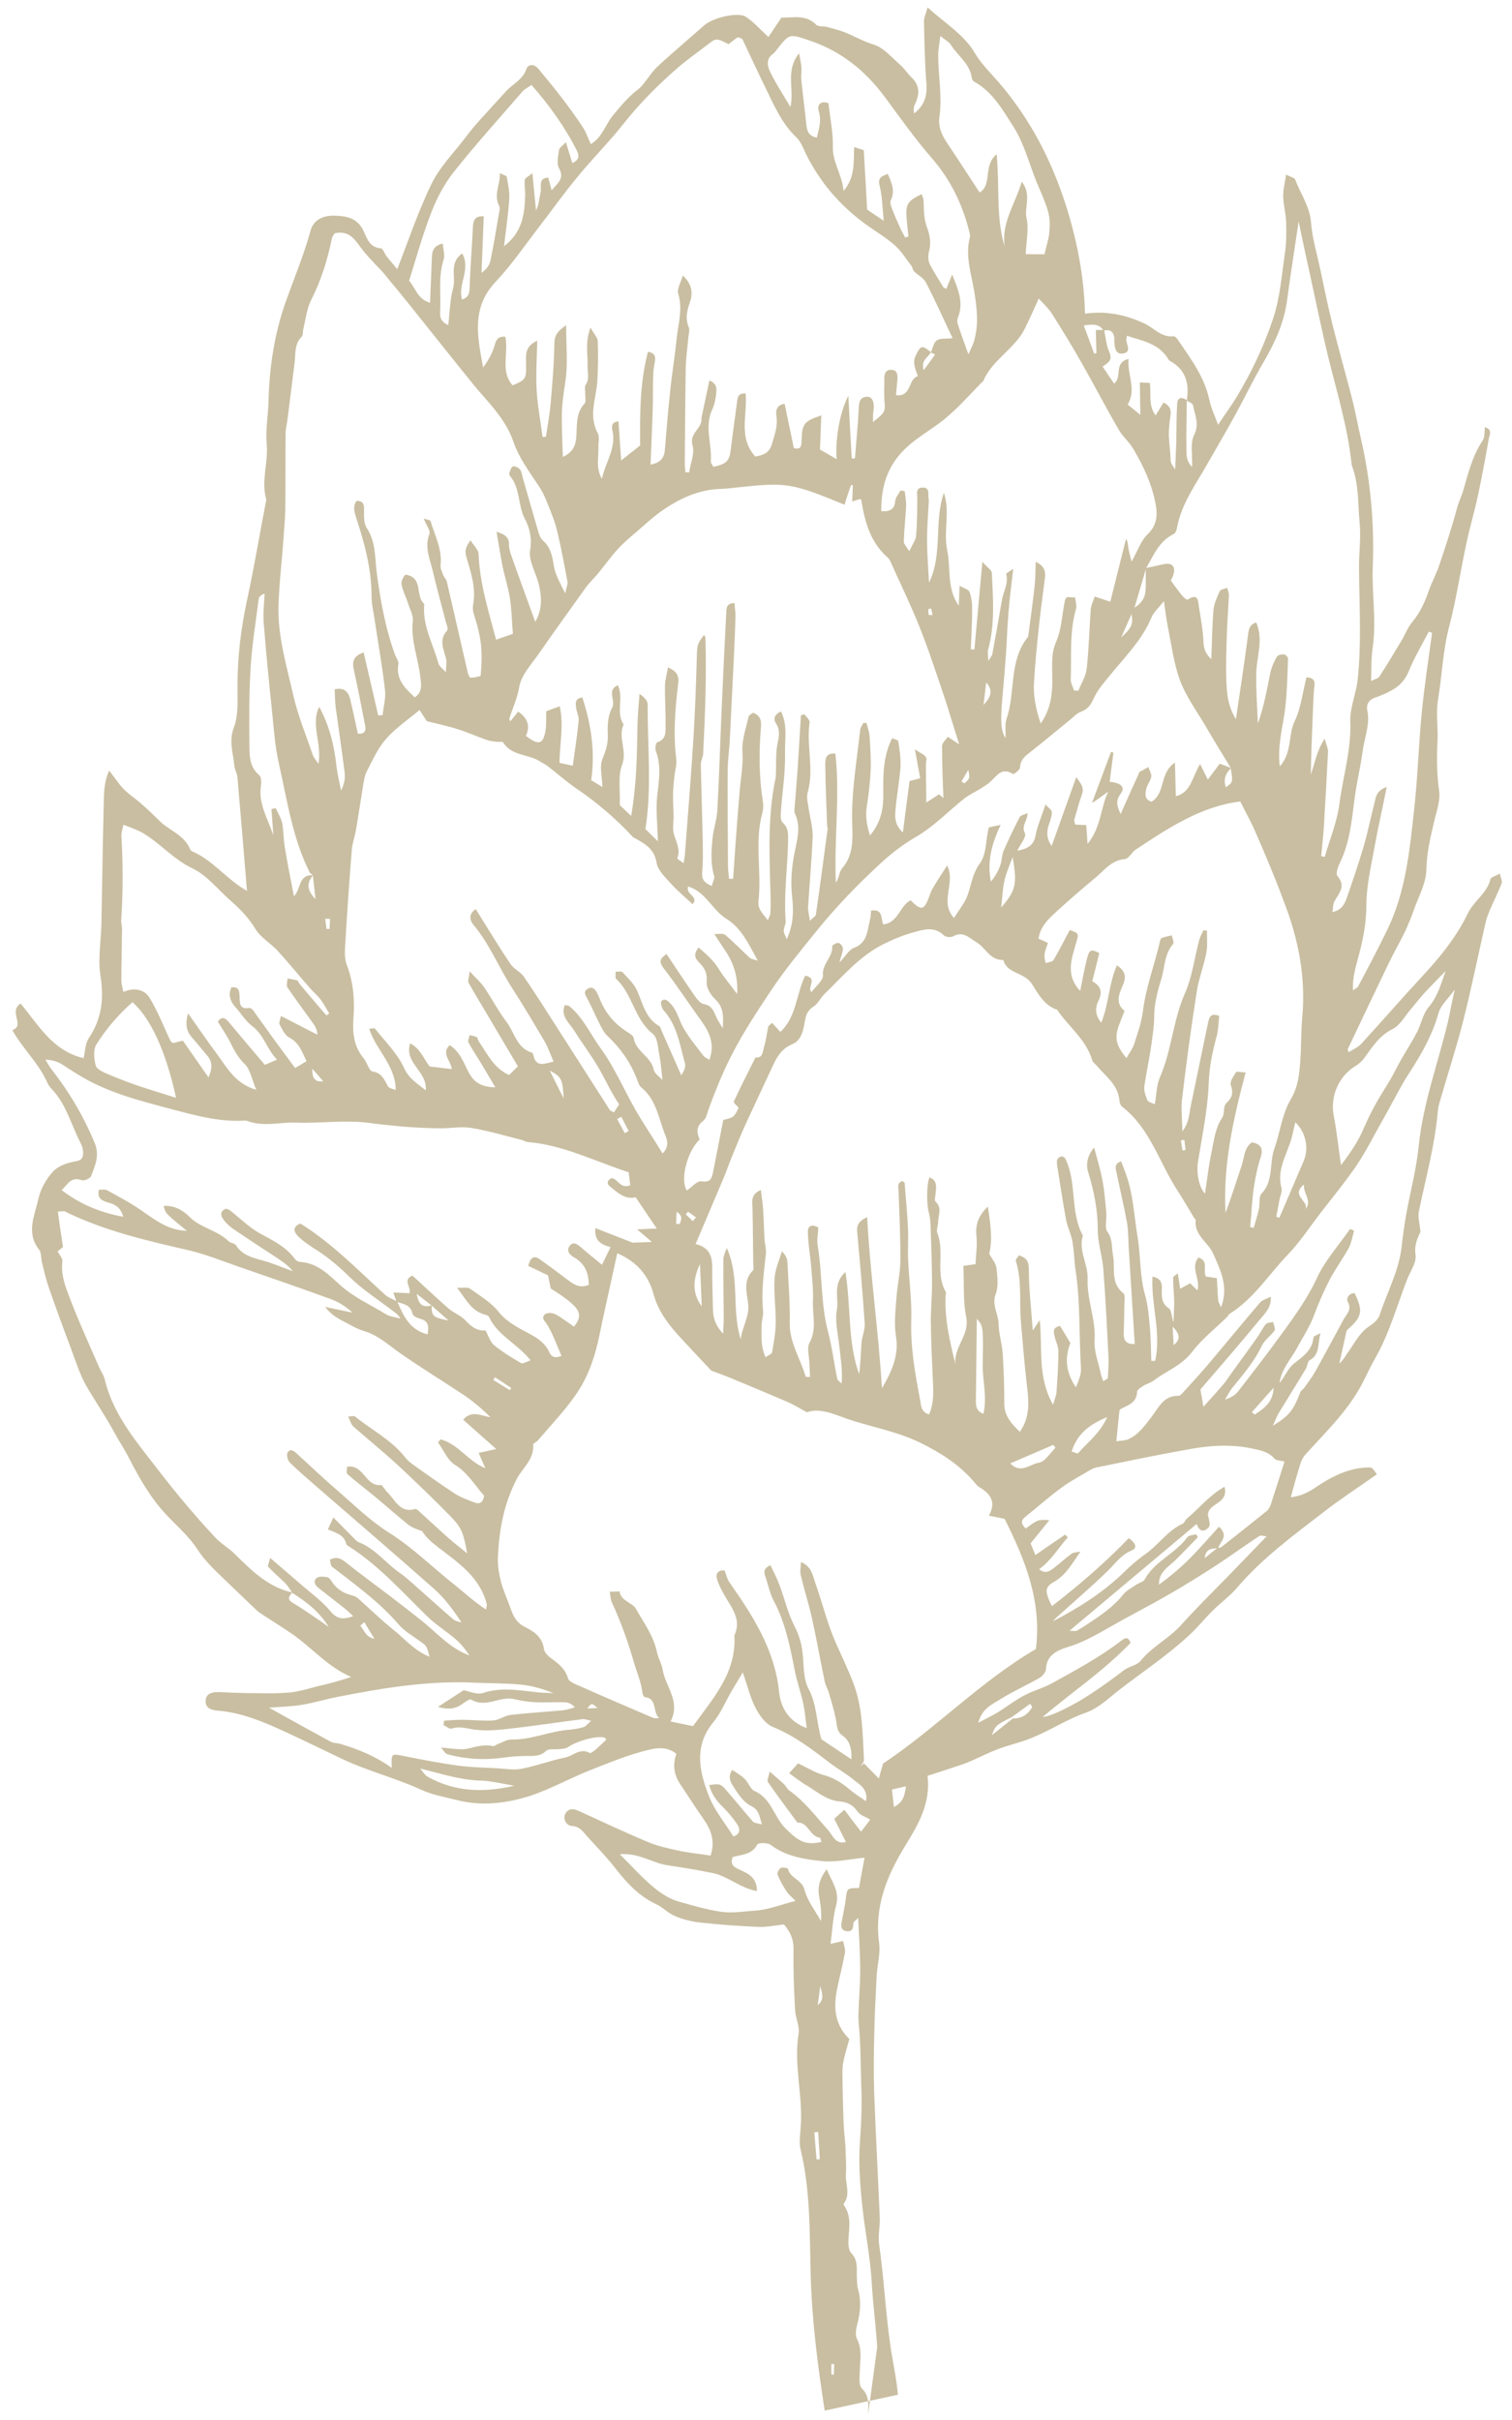 <?xml version="1.0" encoding="UTF-8"?> <svg xmlns="http://www.w3.org/2000/svg" width="110" height="176" viewBox="0 0 110 176" fill="none"><path d="M65.325 174.162C65.223 172.98 64.952 171.808 64.783 170.632C64.423 168.176 64.308 165.675 63.957 163.21C63.87 162.589 64.026 161.941 64.005 161.295C63.875 158.232 63.707 155.168 63.595 152.106C63.55 150.654 63.571 149.197 63.61 147.74C63.636 146.386 63.709 145.024 63.781 143.681C63.822 142.888 64.059 142.095 63.959 141.324C63.589 138.643 64.538 136.385 65.878 134.202C66.808 132.682 67.719 131.161 67.481 129.15C68.352 128.871 69.194 128.6 70.038 128.311C70.341 128.212 70.627 128.075 70.921 127.948C71.493 127.693 72.055 127.41 72.643 127.193C73.431 126.901 74.251 126.723 75.021 126.411C76.379 125.864 77.599 125.049 78.992 124.56C79.94 124.229 80.7 123.459 81.509 122.84C83.197 121.541 84.963 120.368 86.526 118.914C87.137 118.352 87.659 117.693 88.262 117.103C88.826 116.548 89.481 116.073 90 115.47C91.843 113.308 94.115 111.652 96.333 109.938C97.567 108.983 98.891 108.126 100.17 107.221C99.826 106.728 99.817 106.719 99.517 106.724C98.067 106.762 96.826 107.417 95.692 108.189C95.116 108.575 94.583 108.812 93.907 108.894C94.148 108.008 94.367 107.195 94.623 106.402C94.698 106.153 94.848 105.907 95.024 105.728C96.568 104.021 98.239 102.432 99.268 100.299C99.533 99.75 99.817 99.183 100.119 98.655C100.873 97.314 101.342 95.876 101.856 94.451C102.014 93.999 102.172 93.567 102.339 93.126C102.569 92.5 103.063 91.849 102.983 91.275C102.864 90.504 103.175 89.966 103.34 89.581C103.281 88.951 103.139 88.525 103.22 88.126C103.719 85.69 104.394 83.289 104.606 80.793C104.626 80.523 104.711 80.246 104.788 79.978C105.34 78.068 105.957 76.188 106.445 74.266C107.044 71.899 107.532 69.49 108.076 67.102C108.144 66.806 108.259 66.503 108.373 66.218C108.661 65.558 108.985 64.918 109.246 64.247C109.308 64.082 109.178 63.842 109.115 63.54C108.809 63.714 108.479 63.783 108.436 63.931C108.189 64.967 107.233 65.503 106.775 66.446C105.95 68.157 104.741 69.646 103.432 71.046C101.948 72.644 100.518 74.3 99.042 75.907C98.798 76.167 98.447 76.311 98.111 76.529C98.07 76.369 98.035 76.33 98.055 76.293C99.044 74.215 100.034 72.118 101.033 70.05C101.409 69.272 101.851 68.507 102.228 67.729C102.463 67.225 102.67 66.711 102.86 66.177C103.198 65.201 103.75 64.245 103.771 63.255C103.793 61.993 104.082 60.828 104.363 59.635C104.531 58.941 104.794 58.196 104.699 57.528C104.532 56.333 104.513 55.163 104.579 53.97C104.639 52.944 104.447 51.898 104.617 50.896C104.912 49.133 104.964 47.358 105.417 45.612C105.945 43.616 106.241 41.563 106.677 39.545C106.93 38.341 107.285 37.169 107.539 35.965C107.827 34.604 108.077 33.241 108.319 31.868C108.366 31.627 108.596 31.235 108.033 31.07C107.981 31.423 108.032 31.79 107.873 32.025C107.118 33.151 106.815 34.418 106.447 35.692C106.327 36.107 106.115 36.519 105.994 36.971C105.631 38.348 105.174 39.721 104.718 41.074C104.506 41.719 104.174 42.312 103.952 42.947C103.667 43.785 103.308 44.564 102.729 45.258C102.405 45.645 102.226 46.152 101.956 46.598C101.435 47.472 100.905 48.355 100.348 49.209C100.248 49.354 99.994 49.408 99.746 49.528C99.782 48.632 99.746 47.873 99.86 47.14C100.153 45.161 99.793 43.191 99.871 41.213C99.994 38.115 99.717 34.989 99.016 31.929C98.784 30.955 98.617 29.976 98.366 29.001C97.896 27.185 97.388 25.386 96.928 23.561C96.582 22.172 96.301 20.757 96.002 19.36C95.772 18.312 95.459 17.251 95.38 16.191C95.287 15.018 94.622 14.1 94.233 13.073C94.174 12.911 93.858 12.86 93.566 12.697C93.476 13.301 93.344 13.8 93.353 14.277C93.366 14.895 93.547 15.52 93.569 16.147C93.585 16.905 93.592 17.672 93.478 18.424C93.247 20.003 93.126 21.625 92.637 23.117C91.988 25.098 91.08 27.012 90.008 28.805C89.588 29.497 89.104 30.158 88.617 30.893C88.373 30.219 88.104 29.674 87.987 29.098C87.632 27.446 86.666 26.122 85.729 24.771C85.641 24.637 85.499 24.443 85.386 24.457C84.494 24.557 83.961 23.86 83.264 23.53C81.915 22.899 80.507 22.593 78.937 22.813C78.867 20.108 78.362 17.533 77.574 15.021C76.445 11.436 74.696 8.17 72.133 5.4C71.677 4.903 71.256 4.426 70.906 3.831C70.1 2.486 68.748 1.696 67.485 0.537C67.355 0.998 67.212 1.291 67.22 1.572C67.254 3.069 67.278 4.576 67.396 6.067C67.472 6.968 67.248 7.678 66.505 8.253C66.458 8.026 66.458 7.792 66.55 7.6C66.905 6.896 66.941 6.234 66.32 5.636C66.031 5.361 65.812 5.005 65.523 4.749C64.891 4.198 64.293 3.47 63.564 3.241C62.779 3.009 62.113 2.596 61.376 2.32C60.971 2.171 60.554 2.069 60.147 1.957C59.888 1.889 59.521 1.957 59.369 1.791C58.632 1.048 57.744 1.288 56.846 1.286C56.519 1.767 56.2 2.257 55.903 2.693C55.361 2.201 54.87 1.627 54.269 1.227C53.677 0.836 51.836 1.305 51.235 1.839C50.121 2.827 48.98 3.785 47.874 4.802C47.466 5.176 47.166 5.668 46.812 6.101C46.695 6.245 46.567 6.398 46.413 6.503C45.709 7.042 45.15 7.718 44.59 8.395C44.03 9.089 43.807 9.996 42.983 10.482C42.768 10.015 42.627 9.588 42.388 9.231C41.41 7.757 40.315 6.371 39.173 5.011C38.843 4.613 38.419 4.678 38.304 5C38.038 5.802 37.297 6.105 36.808 6.644C36.182 7.345 35.529 8.036 34.902 8.737C34.521 9.16 34.158 9.602 33.822 10.054C32.993 11.139 31.991 12.15 31.4 13.358C30.444 15.316 29.743 17.416 28.9 19.576C28.651 19.265 28.373 18.963 28.116 18.624C27.964 18.44 27.866 18.08 27.727 18.065C26.841 17.997 26.701 17.299 26.398 16.696C25.946 15.835 25.157 15.697 24.269 15.685C23.419 15.675 22.787 16.058 22.59 16.779C22.098 18.579 21.376 20.286 20.754 22.044C19.953 24.327 19.595 26.741 19.535 29.188C19.513 30.216 19.304 31.253 19.403 32.277C19.527 33.638 18.988 34.96 19.364 36.304C19.388 36.408 19.327 36.536 19.313 36.657C18.865 38.993 18.472 41.35 17.969 43.665C17.511 45.776 17.268 47.888 17.276 50.038C17.275 50.992 17.346 52.023 17.023 52.878C16.627 53.889 16.966 54.764 17.051 55.694C17.068 55.965 17.244 56.235 17.271 56.498C17.508 59.229 17.736 61.951 17.969 64.794C16.461 63.932 15.496 62.57 14.017 61.934C13.953 61.903 13.862 61.843 13.836 61.776C13.42 60.72 12.32 60.418 11.601 59.694C11.178 59.273 10.755 58.871 10.304 58.477C9.888 58.103 9.414 57.802 9.019 57.41C8.651 57.029 8.36 56.577 7.942 56.044C7.553 56.905 7.569 57.663 7.549 58.401C7.471 61.314 7.438 64.239 7.379 67.153C7.356 68.433 7.107 69.74 7.311 70.974C7.572 72.64 7.402 74.091 6.467 75.489C6.189 75.906 6.194 76.496 6.082 76.958C3.795 76.416 2.777 74.51 1.501 72.986C0.58 73.58 1.859 74.563 0.9 74.922C1.677 76.312 2.833 77.336 3.441 78.738C3.535 78.957 3.705 79.142 3.866 79.318C4.851 80.409 5.187 81.826 5.847 83.09C5.951 83.3 6.044 83.538 6.044 83.772C6.058 84.137 5.992 84.396 5.465 84.466C4.891 84.562 4.218 84.803 3.846 85.216C3.358 85.755 2.955 86.466 2.797 87.17C2.533 88.383 1.866 89.643 2.845 90.884C3.014 91.106 2.98 91.497 3.051 91.809C3.204 92.424 3.339 93.037 3.549 93.636C4.06 95.108 4.591 96.562 5.141 98.017C5.513 99.006 5.827 100.048 6.37 100.951C7.018 102.046 7.734 103.097 8.343 104.227C8.683 104.85 9.089 105.448 9.409 106.089C10.172 107.581 11.012 109.021 12.179 110.251C12.942 111.043 13.79 111.791 14.38 112.706C14.9 113.505 15.549 114.113 16.206 114.751C16.953 115.466 17.709 116.192 18.457 116.908C18.628 117.075 18.799 117.241 19 117.362C19.728 117.844 20.467 118.297 21.186 118.788C22.66 119.788 23.818 121.224 25.547 121.956C24.712 122.255 23.891 122.452 23.07 122.649C22.692 122.744 22.314 122.858 21.927 122.944C21.673 122.998 21.409 123.061 21.146 123.086C20.593 123.127 20.049 123.159 19.489 123.152C18.349 123.139 17.2 123.134 16.062 123.065C15.437 123.027 14.992 123.166 14.963 123.661C14.921 124.257 15.402 124.372 15.85 124.411C17.592 124.554 19.173 125.223 20.724 125.938C22.128 126.589 23.522 127.269 24.925 127.939C26.788 128.817 28.797 129.309 30.669 130.178C31.495 130.551 32.424 130.705 33.312 130.932C34.895 131.33 36.527 131.178 38.029 130.769C39.664 130.328 41.185 129.451 42.762 128.811C44.073 128.29 45.394 127.742 46.754 127.373C47.519 127.173 48.399 126.904 49.206 127.548C48.942 128.293 49.007 129.025 49.456 129.709C50.03 130.567 50.584 131.442 51.176 132.282C51.724 133.073 52.048 133.873 51.697 134.951C50.944 134.833 50.181 134.762 49.43 134.607C48.67 134.442 47.891 134.276 47.174 133.982C45.455 133.26 43.776 132.465 42.086 131.698C41.719 131.532 41.384 131.498 41.144 131.88C40.935 132.198 41.137 132.768 41.613 132.799C42.209 132.844 42.418 133.227 42.732 133.569C43.43 134.348 44.176 135.101 44.815 135.934C45.634 136.98 46.513 137.917 47.733 138.485C48.229 138.713 48.622 139.161 49.128 139.361C49.708 139.602 50.355 139.762 50.988 139.828C52.375 139.974 53.764 140.083 55.154 140.135C55.807 140.165 56.477 140.017 57.031 139.958C57.576 140.59 57.75 141.149 57.731 141.849C57.703 143.278 57.766 144.73 57.84 146.155C57.864 146.745 58.194 147.358 58.097 147.915C57.725 150.216 58.448 152.502 58.245 154.793C58.206 155.296 58.128 155.834 58.24 156.307C58.971 159.322 58.895 162.413 58.979 165.464C59.071 168.797 59.492 172.06 59.998 175.317L65.325 174.162ZM65.035 131.415C64.987 130.974 64.937 130.588 64.889 130.147C65.21 130.068 65.493 130.005 65.908 129.912C65.817 130.571 65.712 131.081 65.035 131.415ZM72.159 126.199C72.402 125.509 72.48 125.438 73.614 124.881C74.057 124.564 74.5 124.228 74.942 123.912C74.996 123.989 75.049 124.066 75.102 124.143C74.801 124.653 74.366 124.998 73.685 124.977C73.173 125.394 72.662 125.792 72.159 126.199ZM92.149 111.733C91.174 112.736 90.258 113.686 89.341 114.636C88.191 115.819 87.005 116.981 85.9 118.213C85.02 119.183 83.81 119.755 82.984 120.784C82.709 121.127 82.136 121.186 81.76 121.477C80.208 122.651 78.639 123.787 76.851 124.567C76.547 124.703 76.215 124.829 75.848 124.878C77.977 123.066 80.319 121.506 82.251 119.48C82.048 118.929 81.776 119.178 81.507 119.372C79.965 120.556 78.255 121.461 76.563 122.404C75.913 122.768 75.158 122.958 74.499 123.312C73.85 123.657 73.252 124.117 72.619 124.518C72.226 124.753 71.817 124.95 71.167 125.295C71.463 124.214 72.202 123.948 72.778 123.581C73.688 123.014 74.678 122.572 75.615 122.035C75.835 121.904 76.09 121.616 76.099 121.392C76.129 120.393 76.901 120.026 77.601 119.814C78.755 119.473 79.76 118.892 80.783 118.311C82.151 117.521 83.572 116.809 84.95 116.01C86.078 115.369 87.18 114.68 88.284 113.972C89.396 113.255 90.475 112.462 91.579 111.735C91.714 111.629 91.953 111.715 92.149 111.733ZM87.636 113.326C87.741 112.583 88.168 112.639 88.544 112.6C88.283 112.803 88.013 113.016 87.636 113.326ZM91.029 105.335C91.65 105.465 92.273 105.559 92.728 106.093C92.854 106.23 93.144 106.215 93.45 106.294C93.118 107.335 92.797 108.368 92.457 109.4C92.393 109.584 92.292 109.785 92.147 109.9C91.046 110.786 89.936 111.662 88.827 112.538C88.788 112.573 88.704 112.56 88.63 112.557C88.788 112.106 89.421 111.704 88.681 111.035C87.987 111.799 87.311 112.582 86.58 113.325C85.879 114.023 85.125 114.663 84.317 115.244C84.289 114.298 85.051 113.94 85.577 113.402C86.112 112.874 86.629 112.327 87.146 111.799C87.102 111.731 87.058 111.645 87.014 111.578C86.796 111.652 86.488 111.648 86.379 111.802C85.509 112.997 84.001 113.537 83.275 114.87C83.174 115.052 82.873 115.114 82.671 115.245C82.344 115.473 81.963 115.662 81.727 115.951C81.176 116.655 80.482 117.185 79.761 117.686C79.309 117.993 78.858 118.3 78.379 118.577C78.236 118.655 78.023 118.599 77.808 118.599C80.932 115.98 83.978 113.415 87.062 110.832C87.27 111.487 87.676 111.383 87.941 111.068C88.078 110.906 87.954 110.517 87.889 110.252C87.778 109.294 89.427 109.433 89.086 108.127C87.968 108.76 87.238 109.699 86.349 110.445C86.224 110.542 86.178 110.746 86.044 110.815C84.931 111.316 84.272 112.371 83.311 113.039C82.724 113.452 82.191 113.924 81.675 114.434C80.179 115.863 78.444 116.954 76.592 117.918C76.7 117.801 76.798 117.675 76.924 117.578C78.165 116.455 79.432 115.38 80.628 114.209C81.163 113.682 81.571 113.073 82.312 112.77C82.796 112.577 82.596 112.203 82.124 111.864C80.408 113.638 78.529 115.275 76.524 116.812C75.998 115.713 75.99 115.432 76.698 115.034C77.568 114.54 78.004 113.69 78.607 112.847C78.381 112.893 78.12 112.882 77.947 113.005C77.495 113.331 77.096 113.715 76.653 114.05C76.374 114.253 76.065 114.501 75.594 114.124C76.479 113.491 76.991 112.588 77.686 111.806C77.623 111.738 77.561 111.669 77.488 111.61C76.787 112.093 76.076 112.566 75.326 113.093C75.156 112.674 75.054 112.427 74.977 112.246C75.429 111.686 75.851 111.172 76.343 110.559C75.523 110.503 75.523 110.503 74.627 111.164C74.339 110.89 74.2 110.622 74.596 110.312C75.464 109.622 76.288 108.883 77.184 108.222C77.82 107.745 78.535 107.375 79.215 106.966C79.388 106.862 79.569 106.767 79.748 106.728C81.925 106.293 84.103 105.82 86.296 105.441C87.841 105.136 89.435 105.002 91.029 105.335ZM73.063 102.082C73.064 100.895 73.027 99.687 72.953 98.496C72.908 97.765 72.666 97.034 72.648 96.295C72.641 95.547 72.124 94.907 72.446 94.089C72.655 93.537 72.562 92.832 72.493 92.212C72.45 91.874 72.173 91.571 71.964 91.169C72.229 90.153 72.059 89.014 71.867 87.753C71.205 88.396 70.947 89.03 71.035 89.866C71.11 90.552 70.998 91.266 70.971 91.938C70.604 91.987 70.341 92.032 70.087 92.067C70.147 93.379 70.051 94.618 70.294 95.797C70.559 97.118 69.347 97.98 69.512 99.231C69.102 97.558 68.709 95.923 68.796 94.206C68.799 94.132 68.841 94.021 68.815 93.974C68.018 92.62 68.744 91.053 68.192 89.673C68.107 89.445 68.25 89.133 68.252 88.862C68.252 88.376 68.563 87.857 68.067 87.396C67.959 87.297 68.057 86.956 68.075 86.723C68.121 86.267 68.167 85.83 67.623 85.628C67.398 86.122 67.403 87.647 67.585 88.234C67.667 88.519 67.683 88.828 67.699 89.137C67.748 90.495 67.796 91.853 67.808 93.209C67.816 94.191 67.711 95.168 67.719 96.15C67.731 97.487 67.799 98.827 67.858 100.176C67.897 101.075 67.982 101.986 67.592 102.866C66.982 102.689 67.011 102.195 66.95 101.855C66.578 99.932 66.234 98 66.294 96.02C66.343 94.555 66.131 93.078 66.068 91.607C66.034 90.811 66.103 90.01 66.051 89.213C66 88.145 65.892 87.093 65.813 86.033C65.805 85.986 65.713 85.944 65.65 85.895C65.214 86.043 65.378 86.378 65.375 86.686C65.431 88.344 65.514 90.011 65.504 91.675C65.497 92.563 65.284 93.46 65.219 94.364C65.155 95.287 65.033 96.226 65.175 97.12C65.402 98.477 64.974 99.589 64.162 100.964C63.903 96.671 63.304 92.689 63.087 88.519C62.401 88.844 62.323 89.168 62.362 89.6C62.563 91.824 62.764 94.049 62.91 96.271C62.938 96.73 62.705 97.197 62.676 97.672C62.618 98.427 62.607 99.174 62.502 99.936C61.66 97.599 61.919 95.096 61.508 92.506C60.538 93.398 61.04 94.392 60.885 95.236C60.731 96.061 60.956 96.969 61.053 97.833C61.148 98.735 61.309 99.63 61.232 100.618C61.124 100.501 60.932 100.408 60.909 100.267C60.674 99.135 60.533 97.969 60.241 96.853C59.697 94.8 59.837 92.675 59.49 90.602C59.413 90.188 59.514 89.753 59.534 89.267C59.149 89.063 58.766 89.074 58.774 89.57C58.785 90.459 58.956 91.345 59.023 92.236C59.085 93.024 59.175 93.823 59.144 94.607C59.094 95.624 59.446 96.649 58.891 97.662C58.69 98.027 58.863 98.605 58.881 99.092C58.895 99.439 58.91 99.785 58.933 100.141C58.765 100.134 58.615 100.146 58.615 100.127C58.238 98.82 57.425 97.643 57.454 96.195C57.484 94.729 57.356 93.246 57.284 91.766C57.267 91.513 57.154 91.274 56.885 91C56.69 91.664 56.384 92.324 56.347 93.005C56.286 94.068 56.449 95.141 56.434 96.215C56.425 96.925 56.294 97.639 56.172 98.344C56.148 98.474 55.902 98.557 55.7 98.707C55.32 97.904 55.416 97.151 55.407 96.422C55.403 96.066 55.548 95.699 55.515 95.351C55.375 93.952 55.57 92.568 55.718 91.191C55.76 90.847 55.644 90.486 55.62 90.13C55.575 89.38 55.568 88.632 55.513 87.891C55.483 87.469 55.416 87.045 55.352 86.547C54.591 86.868 54.729 87.388 54.746 87.894C54.777 89.232 54.78 90.579 54.801 91.926C54.804 92.085 54.851 92.311 54.773 92.401C54.062 93.108 54.318 93.97 54.426 94.77C54.556 95.729 53.983 96.508 53.892 97.401C53.201 95.267 53.854 92.94 52.875 90.765C52.79 91.023 52.639 91.287 52.629 91.548C52.619 92.978 52.636 94.419 52.654 95.859C52.651 96.149 52.631 96.438 52.608 96.998C51.972 96.306 51.873 95.749 51.868 95.16C51.85 94.206 51.804 93.241 51.815 92.278C51.829 91.456 51.689 90.74 50.606 90.476C51.318 88.797 51.988 87.21 52.669 85.614C52.823 85.256 52.951 84.869 53.096 84.501C53.428 83.693 53.74 82.885 54.099 82.087C54.785 80.576 55.499 79.074 56.195 77.572C56.512 76.885 56.854 76.265 57.633 75.944C58.337 75.658 58.452 74.868 58.562 74.228C58.647 73.736 58.798 73.453 59.211 73.182C59.518 72.99 59.683 72.586 59.956 72.318C61.317 70.995 62.563 69.508 64.298 68.651C65.013 68.3 65.764 67.987 66.529 67.788C67.238 67.586 68.004 67.368 68.669 68.033C68.804 68.16 69.168 68.186 69.34 68.1C70.057 67.693 70.504 68.199 71.033 68.522C71.709 68.926 72.027 69.857 72.992 69.816C73.269 70.838 74.49 70.686 75.054 71.534C75.495 72.209 75.953 73.136 76.904 73.431C77.734 74.665 79.015 75.591 79.459 77.107C79.5 77.268 79.7 77.389 79.816 77.534C80.468 78.302 81.359 78.922 81.445 80.066C81.457 80.216 81.525 80.406 81.633 80.486C83.656 82.044 84.316 84.495 85.618 86.516C86.05 87.181 86.453 87.872 86.856 88.544C86.9 88.612 87 88.682 86.988 88.747C86.869 89.844 87.906 90.349 88.265 91.188C88.814 92.409 89.401 93.632 88.83 95.074C88.762 94.903 88.647 94.739 88.626 94.56C88.573 94.016 88.566 93.482 88.531 92.957C88.159 92.903 87.927 92.865 87.722 92.837C87.498 92.378 87.964 91.698 87.188 91.457C86.56 92.215 87.369 93.036 87.112 93.847C86.923 93.661 86.761 93.504 86.581 93.328C86.371 93.45 86.17 93.562 85.855 93.726C85.805 93.34 85.753 93.011 85.685 92.606C85.539 92.739 85.349 92.824 85.345 92.918C85.35 93.507 85.411 94.08 85.425 94.66C85.428 95.072 85.393 95.481 85.374 96.182C85.209 95.632 85.214 95.268 85.041 95.157C84.504 94.806 84.505 94.301 84.526 93.778C84.552 93.34 84.483 92.972 83.843 92.841C83.733 94.902 84.502 96.947 84.039 98.973C83.945 98.969 83.861 98.975 83.758 98.98C83.734 98.174 83.728 97.37 83.657 96.572C83.586 95.775 83.525 94.968 83.312 94.21C82.909 92.818 82.995 91.373 82.761 89.969C82.511 88.49 82.46 86.974 81.965 85.54C81.849 85.179 81.695 84.817 81.56 84.456C81.028 84.656 81.165 84.98 81.228 85.282C81.479 86.49 81.767 87.7 81.99 88.916C82.096 89.538 82.08 90.182 82.12 90.81C82.271 93.117 82.404 95.422 82.554 97.748C81.899 97.775 81.753 97.46 81.752 97.011C81.768 96.366 81.793 95.732 81.791 95.087C81.787 94.731 81.901 94.194 81.711 94.045C80.76 93.283 81.157 92.216 80.97 91.292C80.862 90.726 80.969 90.142 80.57 89.591C80.34 89.281 80.532 88.673 80.485 88.213C80.414 87.415 80.352 86.627 80.205 85.844C80.067 85.09 79.835 84.351 79.599 83.452C79.069 84.101 78.997 84.725 79.172 85.265C79.594 86.64 79.867 88.007 79.865 89.466C79.865 90.401 80.192 91.341 80.267 92.279C80.434 94.427 80.535 96.582 80.646 98.728C80.672 99.243 80.615 99.746 80.595 100.25C80.48 100.319 80.365 100.389 80.26 100.45C80.201 100.27 80.124 100.089 80.085 99.909C79.912 99.097 79.58 98.269 79.631 97.467C79.729 95.939 79.066 94.516 79.125 93.023C79.168 91.94 78.441 90.954 78.783 89.866C77.816 88.112 78.385 86.006 77.484 84.227C77.449 84.169 77.348 84.137 77.274 84.096C76.832 84.179 76.866 84.489 76.918 84.819C77.129 86.118 77.32 87.417 77.558 88.708C77.658 89.246 77.919 89.743 78.019 90.281C78.141 90.978 78.149 91.708 78.252 92.404C78.607 94.757 78.494 97.145 78.643 99.508C78.671 99.967 78.466 100.426 78.27 100.894C77.608 99.901 77.398 98.854 77.874 97.679C77.629 97.275 77.375 96.843 77.12 96.43C76.507 96.561 76.669 96.952 76.749 97.292C76.839 97.623 77.003 97.958 77 98.285C76.998 99.276 76.93 100.273 76.863 101.252C76.844 101.484 76.742 101.704 76.612 102.166C75.45 100.123 75.868 98.066 75.641 96.008C75.503 96.208 75.403 96.371 75.135 96.762C75.022 95.139 74.852 93.767 74.851 92.383C74.856 91.785 74.728 91.489 74.137 91.295C74.048 91.431 73.873 91.591 73.898 91.677C74.363 93.137 74.144 94.632 74.272 96.115C74.394 97.532 74.506 98.94 74.665 100.359C74.801 101.617 75.059 102.891 74.197 104.133C73.549 103.506 73.065 102.961 73.063 102.082ZM71.547 102.828C70.986 102.606 70.992 102.204 70.998 101.821C71.016 99.971 71.042 98.13 71.06 96.28C71.064 96.168 71.059 96.065 71.056 95.906C71.539 96.451 71.539 96.451 71.493 99.245C71.475 100.412 71.831 101.578 71.547 102.828ZM51.052 95.012C50.306 94.006 50.441 92.965 50.922 91.93C50.965 92.951 51.018 93.982 51.052 95.012ZM49.449 89.022C49.355 89.018 49.271 89.023 49.187 89.01C49.198 88.749 49.208 88.488 49.222 88.133C49.743 88.446 49.534 88.745 49.449 89.022ZM50.054 88.124C50.255 88.263 50.455 88.403 50.636 88.542C50.558 88.632 50.479 88.722 50.401 88.812C50.23 88.646 50.059 88.479 49.888 88.312C49.956 88.25 50.005 88.187 50.054 88.124ZM46.28 80.803C45.406 79.287 44.723 77.648 43.704 76.247C42.95 75.213 42.428 74.002 41.406 73.162C41.351 73.122 41.248 73.127 41.091 73.092C40.75 73.909 41.431 74.397 41.765 74.936C42.353 75.887 43.038 76.769 43.597 77.747C44.078 78.582 44.464 79.469 45.047 80.318C44.927 80.499 44.798 80.69 44.668 80.899C44.559 80.838 44.42 80.804 44.358 80.717C43.152 78.84 41.956 76.954 40.741 75.067C39.879 73.72 39.026 72.364 38.125 71.052C37.886 70.695 37.409 70.487 37.161 70.139C36.428 69.069 35.753 67.945 35.058 66.839C34.918 66.608 34.778 66.377 34.61 66.118C34.034 66.503 34.202 66.978 34.47 67.289C35.621 68.677 36.292 70.362 37.252 71.854C38.071 73.116 38.841 74.421 39.612 75.727C39.866 76.159 40.024 76.643 40.273 77.206C39.555 77.38 39.023 77.618 38.813 76.785C38.797 76.71 38.774 76.588 38.718 76.566C37.591 76.235 37.431 75.088 36.845 74.314C36.25 73.53 35.799 72.65 35.243 71.83C34.996 71.464 34.643 71.158 34.169 70.641C34.112 71.125 34.019 71.355 34.089 71.47C34.507 72.236 34.973 72.977 35.419 73.736C36.173 75.003 36.917 76.261 37.679 77.558C37.416 77.817 37.222 77.995 37.037 78.183C35.917 77.684 35.463 76.645 34.835 75.748C34.764 75.651 34.77 75.483 34.688 75.433C34.542 75.351 34.346 75.333 34.171 75.278C34.136 75.455 34.015 75.674 34.075 75.798C34.327 76.286 34.645 76.749 34.926 77.21C35.277 77.787 35.609 78.362 36.039 79.083C35.077 79.049 34.546 78.782 34.144 78.073C33.742 77.363 33.514 76.511 32.712 76.008C32.079 76.643 32.799 77.115 32.867 77.754C32.299 77.682 31.76 77.62 31.257 77.56C30.812 76.998 30.589 76.268 29.838 75.879C29.379 77.327 31.104 77.899 30.973 79.296C30.285 78.742 29.736 78.436 29.385 77.645C28.903 76.595 28.003 75.732 27.264 74.792C27.237 74.763 27.114 74.804 26.861 74.821C27.351 76.367 28.784 77.478 28.787 79.273C28.585 79.189 28.315 79.149 28.236 79.024C27.966 78.535 27.799 78.041 27.102 77.926C26.842 77.877 26.707 77.282 26.467 76.981C25.744 76.117 25.633 75.14 25.714 74.059C25.813 72.745 25.715 71.432 25.224 70.157C25.063 69.729 25.084 69.207 25.113 68.731C25.252 66.409 25.409 64.107 25.594 61.797C25.631 61.331 25.809 60.862 25.893 60.389C26.076 59.322 26.23 58.264 26.403 57.206C26.474 56.816 26.519 56.397 26.701 56.069C27.116 55.255 27.506 54.394 28.103 53.72C28.797 52.937 29.7 52.323 30.522 51.64C30.777 52.035 30.963 52.314 31.051 52.449C31.911 52.665 32.616 52.809 33.308 53.036C34.01 53.255 34.68 53.556 35.371 53.801C35.611 53.887 35.89 53.918 36.151 53.949C36.299 53.974 36.545 53.91 36.598 53.987C37.221 54.997 38.443 54.827 39.29 55.379C39.464 55.49 39.647 55.573 39.811 55.692C40.491 56.218 41.15 56.799 41.85 57.289C43.37 58.319 44.763 59.485 46.009 60.84C46.107 60.947 46.274 60.992 46.41 61.082C47.078 61.458 47.614 61.847 47.765 62.732C47.855 63.297 48.404 63.817 48.834 64.285C49.3 64.811 49.852 65.256 50.384 65.757C50.892 65.2 49.859 65.088 50.061 64.471C51.336 64.846 51.815 66.186 52.846 66.821C53.914 67.476 54.466 68.641 55.127 69.868C54.841 69.771 54.646 69.752 54.538 69.654C53.943 69.104 53.377 68.508 52.762 67.995C52.599 67.857 52.231 67.943 51.97 67.931C52.217 68.316 52.472 68.711 52.728 69.087C53.373 70.023 53.706 71.047 53.629 72.287C53.167 71.668 52.667 71.085 52.272 70.441C51.886 69.807 51.361 69.391 50.828 68.909C50.406 69.423 50.581 69.73 50.896 70.034C51.282 70.415 51.463 70.807 51.411 71.412C51.376 71.822 51.709 72.379 52.043 72.684C52.692 73.293 52.616 74.028 52.585 74.793C52.41 74.486 52.207 74.206 52.07 73.882C51.9 73.463 51.736 73.11 51.188 73.02C50.928 72.971 50.69 72.633 50.513 72.382C49.832 71.407 49.18 70.406 48.491 69.384C48.04 69.691 47.891 69.918 48.291 70.431C49.233 71.651 50.088 72.952 50.992 74.207C51.603 75.048 52.035 75.928 51.606 77.077C51.461 76.977 51.276 76.913 51.17 76.777C50.663 76.109 50.119 75.459 49.717 74.749C49.394 74.183 49.272 73.504 48.787 72.996C48.563 72.753 48.355 72.585 48.122 72.798C48.035 72.879 48.13 73.313 48.273 73.469C49.267 74.57 49.453 75.981 49.83 77.325C49.895 77.571 49.799 77.856 49.561 78.201C49.081 77.114 48.601 76.026 48.121 74.939C48.069 74.825 48.048 74.665 47.956 74.623C46.932 74.035 46.761 72.934 46.322 71.989C46.089 71.501 45.656 71.108 45.28 70.699C45.208 70.621 44.991 70.677 44.786 70.667C44.795 70.911 44.749 71.114 44.821 71.192C46.03 72.293 46.143 74.131 47.485 75.182C47.857 75.47 47.873 76.246 47.981 76.812C48.091 77.341 48.116 77.875 48.193 78.542C47.942 78.269 47.613 78.067 47.567 77.822C47.382 76.841 46.246 76.482 46.099 75.485C46.078 75.306 45.776 75.152 45.576 75.013C44.655 74.42 44.005 73.615 43.615 72.606C43.572 72.501 43.521 72.387 43.469 72.272C43.323 71.957 43.109 71.686 42.736 71.922C42.409 72.132 42.605 72.383 42.735 72.642C43.048 73.235 43.313 73.855 43.616 74.457C43.781 74.773 43.945 75.108 44.207 75.353C45.135 76.227 45.851 77.24 46.318 78.43C46.403 78.658 46.476 78.933 46.639 79.071C47.78 79.982 47.911 81.39 48.423 82.61C48.584 83.019 48.642 83.451 48.204 83.89C47.537 82.794 46.875 81.82 46.28 80.803ZM45.449 82.411C45.267 82.076 45.084 81.722 44.901 81.386C44.997 81.335 45.102 81.274 45.198 81.222C45.371 81.566 45.563 81.911 45.736 82.256C45.641 82.308 45.545 82.359 45.449 82.411ZM41.007 79.894C40.669 79.215 40.332 78.536 39.994 77.857C40.854 78.326 40.933 78.47 41.007 79.894ZM23.513 78.635C22.798 78.734 22.714 78.272 22.717 77.73C22.986 78.022 23.254 78.334 23.513 78.635ZM23.757 67.567C23.72 67.313 23.692 67.069 23.656 66.815C23.768 66.82 23.88 66.825 24.01 66.831C24.001 67.073 23.991 67.316 23.981 67.559C23.907 67.555 23.822 67.561 23.757 67.567ZM22.955 65.391C22.345 64.765 22.281 64.248 22.762 63.681C22.825 64.198 22.879 64.724 22.955 65.391ZM61.916 35.272C61.962 35.283 61.999 35.285 62.046 35.296C62.032 35.651 62.017 36.024 61.999 36.472C62.217 36.397 62.387 36.349 62.585 36.292C62.585 36.292 62.659 36.333 62.665 36.399C62.913 37.915 63.295 39.362 64.485 40.463C64.576 40.542 64.675 40.63 64.727 40.726C65.448 42.329 66.218 43.906 66.873 45.534C67.519 47.133 68.052 48.784 68.613 50.426C69.006 51.594 69.343 52.759 69.783 54.134C69.419 53.894 69.228 53.763 68.954 53.583C68.796 53.819 68.544 54.032 68.535 54.256C68.532 55.518 68.584 56.782 68.637 58.047C68.528 57.949 68.429 57.86 68.311 57.77C68.004 57.962 67.697 58.173 67.39 58.365C67.38 57.458 67.369 56.55 67.358 55.643C67.357 55.447 67.451 55.199 67.354 55.054C67.248 54.881 67 54.786 66.562 54.504C66.724 55.381 66.822 55.956 66.947 56.597C66.701 56.661 66.464 56.734 66.172 56.805C66.013 57.976 65.862 59.175 65.687 60.542C65.127 60.031 65.093 59.487 65.141 58.975C65.231 57.904 65.431 56.856 65.511 55.794C65.545 55.169 65.449 54.539 65.352 53.908C65.337 53.814 65.059 53.764 64.903 53.692C64.274 54.935 64.24 56.261 64.26 57.627C64.284 58.684 64.148 59.744 63.294 60.762C63.037 59.956 62.959 59.326 63.06 58.658C63.197 57.794 63.297 56.929 63.341 56.062C63.374 55.222 63.315 54.378 63.264 53.544C63.239 53.224 63.121 52.901 63.04 52.58C62.966 52.577 62.881 52.582 62.807 52.579C62.735 52.734 62.608 52.888 62.582 53.055C62.332 55.353 61.923 57.635 61.999 59.956C62.039 61.071 62.088 62.195 61.274 63.14C61.049 63.401 61.05 63.85 60.812 64.195C60.666 61.056 61.126 57.935 60.774 54.806C60.029 54.736 60.036 55.25 60.039 55.662C60.056 57.121 60.128 58.583 60.173 60.052C60.179 60.137 60.232 60.214 60.21 60.288C59.931 62.36 59.661 64.442 59.354 66.523C59.34 66.644 59.14 66.737 58.916 66.961C58.867 66.557 58.785 66.273 58.787 65.983C58.893 64.268 59.054 62.555 59.123 60.837C59.14 60.175 58.933 59.501 58.838 58.833C58.779 58.438 58.656 58.012 58.754 57.652C59.251 55.954 58.647 54.225 58.901 52.535C58.927 52.368 58.665 52.141 58.523 51.948C58.438 51.972 58.353 51.996 58.268 52.021C58.188 53.316 58.117 54.622 58.028 55.927C57.965 56.812 57.892 57.707 57.819 58.601C57.802 58.796 57.764 59.029 57.842 59.191C58.281 60.136 57.991 61.086 57.805 62.013C57.594 63.088 57.505 64.14 57.63 65.23C57.731 66.216 57.747 67.208 57.236 68.307C57.127 68.012 57.003 67.838 57.018 67.68C57.018 67.447 57.177 67.211 57.158 66.995C57.011 65.044 57.303 63.103 57.334 61.15C57.334 60.683 57.381 60.208 56.938 59.824C56.785 59.695 56.79 59.312 56.81 59.061C56.904 57.625 57.148 56.196 57.111 54.774C57.085 53.791 57.324 52.726 56.811 51.74C56.354 51.963 56.22 52.266 56.467 52.632C56.784 53.132 56.662 53.604 56.557 54.132C56.439 54.743 56.47 55.381 56.455 56.006C56.438 56.202 56.467 56.409 56.422 56.594C55.8 59.539 55.999 62.521 56.068 65.497C56.074 65.815 56.061 66.132 56.039 66.459C56.034 66.57 55.955 66.679 55.861 66.927C55.63 66.618 55.424 66.412 55.285 66.144C55.198 65.972 55.16 65.755 55.177 65.56C55.431 63.421 54.872 61.255 55.461 59.131C55.527 58.872 55.549 58.565 55.503 58.301C55.227 56.559 55.203 54.8 55.348 53.049C55.386 52.565 55.433 52.072 54.788 51.837C54.682 51.916 54.483 52.01 54.459 52.121C54.276 52.973 53.952 53.828 54.012 54.672C54.07 55.572 53.924 56.407 53.834 57.263C53.715 58.614 53.614 59.965 53.514 61.316C53.452 62.183 53.399 63.04 53.336 63.907C53.233 63.912 53.14 63.907 53.037 63.912C53.011 63.612 52.968 63.292 52.961 62.993C52.952 60.646 52.924 58.298 52.942 55.961C52.95 55.289 53.042 54.61 53.088 53.939C53.186 51.943 53.284 49.947 53.382 47.95C53.423 46.924 53.483 45.898 53.505 44.871C53.518 44.535 53.457 44.195 53.433 43.858C52.843 43.878 52.857 44.225 52.836 44.532C52.714 46.892 52.601 49.262 52.498 51.622C52.392 54.039 52.323 56.476 52.189 58.901C52.152 59.6 51.9 60.3 51.834 61.007C51.752 61.91 51.688 62.814 51.952 63.705C52.01 63.885 51.86 64.131 51.782 64.436C51.249 64.206 51.034 63.972 51.084 63.423C51.16 62.688 51.134 61.939 51.126 61.191C51.089 59.319 51.022 57.456 50.985 55.584C50.976 55.322 51.156 55.05 51.157 54.779C51.296 51.989 51.407 49.19 51.322 46.391C51.325 46.316 51.263 46.248 51.219 46.18C50.686 46.886 50.723 46.887 50.687 48.035C50.633 49.865 50.57 51.686 50.459 53.513C50.279 56.413 50.043 59.291 49.825 62.189C49.809 62.347 49.784 62.495 49.736 62.774C49.527 62.624 49.253 62.462 49.273 62.426C49.533 61.774 49.18 61.234 49.017 60.629C48.912 60.222 49.015 59.75 49.004 59.31C48.997 58.795 48.952 58.279 48.963 57.766C48.971 57.327 49.026 56.899 49.061 56.47C49.107 56.033 49.255 55.591 49.197 55.177C48.97 53.353 49.118 51.527 49.339 49.724C49.41 49.119 49.243 48.84 48.601 48.531C48.505 49.069 48.377 49.475 48.379 49.886C48.361 50.802 48.437 51.721 48.419 52.637C48.408 53.15 48.534 53.754 47.805 53.993C47.71 54.026 47.646 54.444 47.714 54.615C48.112 55.671 47.949 56.72 47.821 57.808C47.695 58.859 47.83 59.94 47.864 61.185C47.522 60.852 47.234 60.577 46.956 60.294C47.431 57.286 47.102 54.261 47.12 51.242C47.121 50.971 46.879 50.707 46.525 50.458C46.465 51.25 46.387 52.041 46.373 52.844C46.346 54.956 46.309 57.058 45.919 59.34C45.522 58.967 45.252 58.712 45.09 58.555C45.132 57.491 44.94 56.445 45.263 55.609C45.65 54.588 44.931 53.631 45.37 52.687C44.779 51.81 45.4 50.772 44.951 49.836C44.096 50.19 44.841 50.962 44.52 51.509C44.218 52.038 44.189 52.784 44.219 53.421C44.249 54.096 44.059 54.629 43.82 55.226C43.603 55.75 43.809 56.46 43.825 57.237C43.451 57.005 43.204 56.854 43.012 56.742C43.312 54.615 42.997 52.656 42.364 50.721C41.781 50.807 41.887 51.195 41.913 51.476C41.948 51.786 42.131 52.103 42.101 52.401C41.993 53.471 41.829 54.539 41.671 55.691C41.356 55.621 41.041 55.551 40.707 55.48C40.705 54.115 41.039 52.783 40.721 51.367C40.323 51.517 40.038 51.617 39.744 51.725C39.723 52.248 39.76 52.736 39.677 53.19C39.498 54.145 39.177 54.224 38.261 53.519C38.569 52.841 38.434 52.246 37.696 51.755C37.499 52.008 37.312 52.234 37.126 52.459C37.1 52.392 37.038 52.306 37.059 52.25C37.295 51.494 37.641 50.781 37.777 49.955C37.924 49.082 38.675 48.303 39.22 47.514C40.331 45.918 41.468 44.333 42.606 42.747C42.854 42.394 43.184 42.091 43.468 41.758C43.969 41.154 44.425 40.501 44.953 39.926C45.373 39.468 45.856 39.06 46.33 38.66C46.969 38.109 47.591 37.52 48.291 37.056C49.559 36.196 50.93 35.584 52.511 35.552C52.941 35.534 53.374 35.478 53.796 35.432C57.194 35.079 57.585 35.115 61.447 36.709C61.59 36.182 61.758 35.722 61.916 35.272ZM67.737 44.254C67.777 44.415 67.808 44.566 67.849 44.727C67.755 44.723 67.652 44.727 67.559 44.723C67.546 44.592 67.532 44.46 67.547 44.321C67.549 44.283 67.671 44.261 67.737 44.254ZM71.748 49.632C72.266 50.216 72.098 50.694 71.552 51.268C71.624 50.626 71.69 50.134 71.748 49.632ZM70.448 55.987C70.563 56.618 70.563 56.618 70.156 56.974C70.093 56.925 70.02 56.884 69.956 56.834C70.097 56.579 70.248 56.315 70.448 55.987ZM50.899 82.87C50.694 82.393 50.619 81.922 51.159 81.516C51.361 81.367 51.43 81.033 51.515 80.775C52.839 77.114 53.861 75.383 56.058 72.088C57.082 70.553 58.24 69.147 59.381 67.739C60.826 65.943 62.444 64.277 64.142 62.717C64.87 62.048 65.699 61.412 66.608 60.882C67.899 60.145 68.962 59.024 70.15 58.077C70.478 57.811 70.887 57.633 71.251 57.407C71.548 57.223 71.854 57.05 72.098 56.809C72.554 56.371 72.914 55.789 73.698 56.291C73.752 56.331 74.186 56.005 74.202 55.828C74.232 55.315 74.504 55.046 74.871 54.764C75.893 53.968 76.89 53.124 77.904 52.3C78.136 52.105 78.37 51.854 78.645 51.763C79.138 51.58 79.356 51.271 79.572 50.785C79.869 50.135 80.367 49.587 80.829 49.019C81.9 47.711 83.117 46.503 83.779 44.887C83.924 44.539 84.243 44.263 84.676 43.721C84.786 44.484 84.849 45.001 84.95 45.519C85.216 46.84 85.385 48.213 85.84 49.467C86.262 50.608 87.006 51.632 87.637 52.689C88.259 53.754 88.899 54.802 89.54 55.85C89.301 55.745 89.061 55.66 88.739 55.543C88.492 55.877 88.235 56.221 87.87 56.7C87.706 56.366 87.55 56.06 87.308 55.563C86.707 56.583 86.627 57.645 85.542 57.905C85.525 57.147 85.508 56.408 85.48 55.462C84.338 56.206 84.802 57.704 83.778 58.303C83.26 58.168 83.305 57.749 83.395 57.36C83.472 57.055 83.707 56.785 83.757 56.489C83.793 56.275 83.616 56.024 83.542 55.787C83.331 55.908 83.102 56.029 82.891 56.151C82.863 56.159 82.861 56.215 82.85 56.261C82.419 57.214 81.979 58.176 81.527 59.203C81.269 58.649 81.135 58.25 81.53 57.726C81.885 57.255 81.579 56.943 80.732 56.858C80.817 56.151 80.91 55.454 81.004 54.739C80.948 54.718 80.883 54.705 80.828 54.684C80.388 55.88 79.929 57.075 79.447 58.381C79.646 58.324 80.563 57.589 80.619 57.592C80.059 58.735 80.135 60.122 79.122 61.376C79.081 60.767 79.058 60.411 79.027 60.007C78.747 59.995 78.505 59.984 78.225 59.971C78.202 59.849 78.132 59.715 78.155 59.622C78.329 59.013 78.493 58.394 78.704 57.805C78.892 57.309 78.67 57.009 78.297 56.525C77.665 58.292 77.098 59.874 76.508 61.531C76.137 60.991 76.12 60.485 76.319 59.942C76.415 59.657 76.521 59.344 76.523 59.054C76.519 58.913 76.291 58.763 76.058 58.51C75.781 59.376 75.464 60.063 75.332 60.796C75.192 61.5 74.734 61.741 74.009 61.868C74.204 61.437 74.694 60.861 74.564 60.602C74.269 60.028 74.767 59.714 74.753 59.134C74.505 59.254 74.251 59.289 74.181 59.426C73.765 60.239 73.368 61.054 73.008 61.888C72.874 62.21 72.895 62.603 72.77 62.934C72.622 63.358 72.392 63.749 72.087 64.119C71.815 62.733 72.1 61.446 72.803 59.991C72.369 60.084 72.162 60.112 71.954 60.177C71.916 60.194 71.902 60.315 71.889 60.399C71.717 61.204 71.744 62.168 71.299 62.775C70.756 63.508 70.678 64.299 70.404 65.072C70.213 65.643 69.791 66.139 69.402 66.766C68.32 65.549 69.549 64.258 68.909 62.939C68.491 63.594 68.143 64.111 67.832 64.649C67.712 64.849 67.656 65.08 67.562 65.31C67.219 66.201 67.002 66.238 66.247 65.475C65.456 65.879 65.35 67.109 64.261 67.228C64.062 66.836 64.279 66.079 63.376 66.226C63.349 66.449 63.349 66.683 63.293 66.895C63.094 67.671 63.124 68.561 62.128 68.937C61.767 69.071 61.535 69.518 61.067 70.002C61.199 69.503 61.321 69.247 61.322 68.995C61.328 68.845 61.15 68.613 61.011 68.579C60.872 68.544 60.547 68.736 60.544 68.81C60.606 69.598 59.801 70.086 59.871 70.921C59.903 71.306 59.334 71.738 59.037 72.155C58.677 71.803 59.544 71.15 58.58 70.957C57.919 72.283 57.956 73.958 56.772 75.046C56.575 74.831 56.378 74.617 56.172 74.392C55.997 74.553 55.901 74.605 55.89 74.67C55.785 75.179 55.727 75.7 55.568 76.188C55.481 76.484 55.509 76.962 54.959 76.909C54.431 77.97 53.884 79.03 53.383 80.12C53.342 80.193 53.605 80.401 53.739 80.566C53.393 81.261 53.393 81.261 52.619 81.451C52.373 82.702 52.136 83.963 51.88 85.223C51.788 85.668 51.708 86.029 51.03 85.914C50.715 85.863 50.331 86.341 49.976 86.578C49.461 85.881 49.966 83.763 50.899 82.87ZM81.571 46.359C81.787 45.855 82.012 45.36 82.32 44.663C82.45 45.389 82.347 45.646 81.571 46.359ZM82.535 44.196C82.826 43.227 83.087 42.323 83.356 41.409C83.356 41.895 83.365 42.373 83.346 42.858C83.332 43.428 83.072 43.865 82.535 44.196ZM89.538 55.887C89.704 56.885 89.704 56.885 89.185 57.255C88.992 56.694 89.15 56.262 89.538 55.887ZM73.672 62.339C74.014 64.308 73.903 64.77 72.835 66.004C72.933 65.176 72.947 64.588 73.082 64.014C73.217 63.44 73.463 62.89 73.672 62.339ZM86.164 82.904C86.192 83.148 86.219 83.393 86.257 83.628C86.181 83.643 86.106 83.659 86.031 83.674C85.984 83.429 85.948 83.175 85.91 82.939C85.986 82.924 86.08 82.91 86.164 82.904ZM85.315 96.487C85.863 97.045 85.886 97.42 85.383 97.828C85.361 97.453 85.338 97.078 85.315 96.487ZM80.548 103.062C80.025 104.244 79.13 104.887 78.434 105.688C78.395 105.742 78.175 105.62 77.963 105.564C78.368 104.292 79.237 103.601 80.548 103.062ZM76.786 105.296C76.388 105.68 76.026 106.319 75.565 106.382C74.935 106.476 74.261 107.221 73.498 106.43C74.572 105.964 75.599 105.524 76.626 105.083C76.679 105.161 76.742 105.229 76.786 105.296ZM105.329 74.356C104.612 77.334 103.534 80.231 103.216 83.311C103.056 84.968 102.618 86.594 102.319 88.235C102.174 89.052 102.058 89.86 101.969 90.678C101.768 92.446 100.912 93.987 100.37 95.637C100.253 95.996 99.906 96.261 99.531 96.516C98.916 96.937 98.53 97.705 98.075 98.339C97.877 98.611 97.734 98.922 97.435 99.161C97.615 98.384 97.777 97.606 97.957 96.828C97.98 96.736 98.096 96.648 98.173 96.576C99.094 95.748 99.159 95.293 98.554 94.05C98.124 94.05 97.913 94.424 98.061 94.683C98.365 95.267 97.961 95.567 97.749 95.959C97.063 97.219 96.387 98.488 95.692 99.737C95.461 100.148 95.165 100.527 94.897 100.917C94.808 101.035 94.646 101.13 94.594 101.268C94.083 102.582 93.817 102.935 92.6 103.694C92.793 103.282 92.879 103.024 93.019 102.787C93.679 101.695 94.358 100.622 95.008 99.539C95.128 99.338 95.123 99.001 95.285 98.925C96.059 98.501 95.849 97.669 96.073 96.959C95.901 97.064 95.57 97.152 95.556 97.273C95.463 98.203 94.81 98.642 94.144 99.163C93.7 99.517 93.471 100.124 93.088 100.584C93.222 99.562 93.933 98.836 94.388 97.987C94.811 97.202 95.308 96.457 95.623 95.593C95.937 94.747 96.307 93.903 96.723 93.09C97.147 92.286 97.691 91.553 98.124 90.759C98.326 90.375 98.391 89.92 98.511 89.505C98.419 89.463 98.318 89.412 98.216 89.379C97.403 90.558 96.406 91.654 95.813 92.937C95.118 94.439 94.168 95.743 93.219 97.047C92.201 98.45 91.136 99.824 90.072 101.197C89.856 101.468 89.549 101.66 89.124 101.781C89.294 101.499 89.446 101.197 89.643 100.944C90.43 99.97 91.262 99.025 91.803 97.862C91.997 97.45 92.448 97.162 92.726 96.763C92.806 96.635 92.658 96.358 92.62 96.141C92.45 96.189 92.197 96.188 92.099 96.295C91.864 96.565 91.72 96.895 91.512 97.195C90.838 98.156 90.137 99.106 89.454 100.057C89.315 100.256 89.195 100.457 89.038 100.637C88.538 101.222 88.021 101.788 87.551 102.309C87.497 102.017 87.438 101.64 87.33 101.056C88.712 99.444 90.21 97.725 91.664 95.958C92.008 95.534 92.511 95.108 92.45 94.301C92.125 94.474 91.833 94.544 91.676 94.725C90.362 96.255 89.085 97.825 87.771 99.374C87.202 100.04 86.607 100.678 86.02 101.324C85.942 101.414 85.825 101.521 85.732 101.517C84.659 101.479 84.296 102.369 83.783 103.038C83.291 103.67 82.844 104.333 82.083 104.673C81.854 104.775 81.574 104.762 81.217 104.821C81.296 104.011 81.36 103.341 81.448 102.541C81.853 102.223 82.697 102.148 82.725 101.224C82.731 101.056 83.037 100.883 83.239 100.751C83.43 100.648 83.713 100.567 83.925 100.408C84.851 99.701 85.969 99.321 86.728 98.318C87.439 97.377 88.403 96.635 89.249 95.803C89.337 95.723 89.379 95.594 89.484 95.533C91.249 94.416 92.338 92.641 93.742 91.189C94.581 90.311 95.258 89.275 96.007 88.299C96.904 87.133 97.837 86.006 98.67 84.791C99.355 83.784 99.904 82.668 100.507 81.61C100.738 81.2 100.97 80.789 101.192 80.369C101.614 79.622 102.001 78.835 102.478 78.108C103.394 76.71 104.208 75.278 104.665 73.653C104.818 73.099 105.341 72.655 105.835 71.966C105.621 72.882 105.498 73.625 105.329 74.356ZM91.277 102.878C91.204 102.818 91.15 102.76 91.078 102.7C91.606 102.107 92.125 101.523 92.653 100.929C92.631 101.957 91.977 102.432 91.277 102.878ZM93.255 88.148C93.194 88.295 93.132 88.423 93.07 88.57C92.996 88.548 92.923 88.507 92.85 88.485C92.931 88.068 93.013 87.651 93.087 87.224C93.144 86.956 93.296 86.654 93.231 86.408C92.872 85.102 93.588 84.031 93.932 82.887C94.052 82.471 94.134 82.036 94.235 81.62C95.001 82.336 95.244 83.516 94.842 84.442C94.307 85.671 93.79 86.919 93.255 88.148ZM94.868 86.145C94.785 86.814 95.486 87.303 94.983 87.945C95.241 87.349 93.864 86.941 94.868 86.145ZM101.328 74.832C101.843 74.574 102.187 73.935 102.589 73.457C102.942 73.043 103.277 72.609 103.648 72.196C104.107 71.702 104.575 71.237 105.169 70.618C104.811 71.65 104.571 72.499 103.934 73.246C103.522 73.733 103.4 74.457 103.095 75.06C102.731 75.754 102.303 76.418 101.911 77.101C101.639 77.585 101.404 78.088 101.114 78.571C100.803 79.109 100.446 79.635 100.143 80.182C99.811 80.775 99.507 81.378 99.239 82.002C98.857 82.911 98.338 83.729 97.56 84.732C97.354 83.339 97.248 82.231 97.03 81.137C96.758 79.75 97.387 78.273 98.604 77.533C98.862 77.386 99.104 77.163 99.283 76.909C99.857 76.112 100.366 75.303 101.328 74.832ZM94.6 77.13C94.525 78.099 94.461 79.002 93.909 79.941C93.278 81.006 93.131 82.346 92.71 83.543C92.331 84.61 92.674 85.86 91.785 86.802C91.561 87.044 91.671 87.572 91.58 87.961C91.478 88.415 91.34 88.848 91.21 89.291C91.126 89.278 91.043 89.264 90.95 89.242C91.044 88.292 91.082 87.34 91.213 86.393C91.327 85.64 91.478 84.89 91.713 84.171C91.936 83.499 91.695 83.198 91.083 83.077C90.506 83.481 90.535 84.156 90.344 84.727C89.953 85.878 89.598 87.05 89.159 88.208C88.969 84.75 89.709 81.427 90.621 77.999C90.248 77.982 89.962 77.904 89.921 77.977C89.742 78.268 89.454 78.676 89.539 78.904C89.742 79.437 89.642 79.834 89.273 80.173C88.915 80.484 89.159 80.925 88.891 81.334C88.424 82.014 88.312 82.944 88.138 83.806C87.931 84.769 87.827 85.746 87.663 86.814C87.207 86.298 87.041 85.299 87.144 84.575C87.446 82.644 87.868 80.709 87.937 78.758C87.975 77.572 88.214 76.489 88.511 75.371C88.642 74.891 88.644 74.367 88.701 73.884C88.057 73.63 87.966 74.019 87.887 74.38C87.46 76.408 87.053 78.419 86.626 80.447C86.511 81.003 86.524 81.602 86.021 82.281C86.001 81.364 85.917 80.649 85.991 79.97C86.3 77.366 86.647 74.764 87.058 72.174C87.2 71.199 87.574 70.262 87.762 69.298C87.857 68.779 87.804 68.234 87.807 67.692C87.723 67.679 87.64 67.666 87.556 67.653C87.453 67.891 87.314 68.109 87.248 68.35C86.897 69.661 86.739 71.047 86.195 72.266C85.332 74.228 85.245 76.394 84.382 78.356C84.136 78.906 84.147 79.579 84.015 80.312C83.813 80.209 83.535 80.159 83.475 80.016C83.338 79.693 83.204 79.313 83.254 78.978C83.408 77.938 83.635 76.92 83.78 75.87C83.862 75.219 83.971 74.598 83.97 73.915C83.968 73.017 84.211 72.094 84.478 71.236C84.746 70.379 84.692 69.404 85.338 68.666C85.436 68.558 85.289 68.243 85.251 68.026C85.006 68.09 84.752 68.126 84.514 68.218C84.438 68.252 84.394 68.418 84.371 68.529C83.987 70.195 83.372 71.785 83.155 73.495C83.056 74.323 82.772 75.124 82.516 75.916C82.409 76.267 82.154 76.573 81.951 76.957C80.855 75.627 81.164 75.145 81.817 73.52C81.174 73.014 81.357 72.396 81.644 71.754C81.88 71.232 82.023 70.706 81.257 70.204C80.661 71.561 80.669 73.01 80.119 74.379C79.665 73.825 79.658 73.292 79.922 72.762C80.226 72.158 80.086 71.694 79.463 71.367C79.641 70.664 79.807 70.008 79.975 69.314C79.398 69.017 79.257 69.039 79.091 69.677C78.893 70.435 78.759 71.205 78.585 72.066C77.508 70.934 77.947 69.775 78.273 68.631C78.49 67.874 78.518 67.884 77.826 67.638C77.432 68.378 77.067 69.11 76.646 69.82C76.565 69.966 76.266 69.971 76.067 70.046C76.038 69.84 75.963 69.603 75.99 69.398C76.028 69.129 76.141 68.881 76.237 68.577C75.981 68.453 75.778 68.37 75.558 68.266C75.665 67.448 76.201 66.902 76.764 66.385C77.734 65.493 78.731 64.631 79.746 63.788C80.374 63.265 80.87 62.558 81.836 62.479C82.117 62.455 82.332 61.987 82.63 61.786C85.02 60.2 87.42 58.625 90.228 58.292C90.591 59.019 90.976 59.691 91.284 60.396C91.816 61.598 92.32 62.808 92.813 64.027C93.026 64.55 93.22 65.073 93.414 65.596C94.457 68.288 95.002 71.043 94.746 73.939C94.639 74.99 94.68 76.067 94.6 77.13ZM102.484 48.828C102.889 47.827 103.449 46.898 103.945 45.939C104.028 45.97 104.102 45.992 104.185 46.024C103.92 47.976 103.619 49.925 103.429 51.88C103.205 54.208 103.14 56.551 102.879 58.877C102.555 61.854 102.268 64.851 100.933 67.606C100.261 68.997 99.534 70.367 98.806 71.736C98.765 71.828 98.632 71.878 98.43 72.028C98.384 71.063 98.65 70.262 98.859 69.458C99.177 68.284 99.402 67.107 99.405 65.845C99.405 64.443 99.741 63.037 99.993 61.636C100.245 60.236 100.562 58.848 100.888 57.236C100.139 57.492 100.102 57.958 100.002 58.355C99.737 59.391 99.526 60.447 99.233 61.472C98.866 62.727 98.443 63.961 98.02 65.194C97.85 65.692 97.653 66.178 96.937 66.333C96.985 66.055 96.969 65.764 97.08 65.554C97.412 64.962 97.946 64.453 97.294 63.703C97.16 63.538 97.35 63.005 97.502 62.703C98.195 61.257 98.342 59.684 98.544 58.113C98.694 56.932 98.984 55.767 99.143 54.577C99.275 53.611 99.686 52.676 99.474 51.666C99.379 51.232 99.589 50.895 100.034 50.737C100.413 50.605 100.784 50.462 101.137 50.263C101.758 49.945 102.205 49.516 102.484 48.828ZM89.941 30.036C90.606 28.813 91.217 27.55 91.919 26.348C92.742 24.945 93.406 23.507 93.63 21.881C93.883 19.994 94.182 18.119 94.477 16.104C94.744 17.368 94.987 18.548 95.249 19.709C95.708 21.805 96.129 23.9 96.635 25.988C97.255 28.494 98.016 30.977 98.307 33.552C98.321 33.664 98.334 33.796 98.367 33.91C98.866 35.231 98.782 36.639 98.914 38.01C99.021 39.081 98.866 40.158 98.87 41.234C98.874 42.795 98.942 44.35 98.937 45.902C98.936 47.089 98.898 48.275 98.767 49.456C98.652 50.479 98.191 51.496 98.234 52.517C98.312 54.55 97.704 56.458 97.447 58.438C97.283 59.758 96.746 61.024 96.377 62.316C96.293 62.303 96.201 62.28 96.117 62.267C96.193 61.532 96.269 60.797 96.317 60.07C96.425 58.28 96.525 56.48 96.615 54.689C96.634 54.437 96.486 54.178 96.373 53.724C95.776 54.633 95.667 55.488 95.363 56.325C95.382 55.606 95.392 54.877 95.421 54.168C95.462 53.123 95.494 52.086 95.545 51.051C95.56 50.659 95.576 50.267 95.629 49.877C95.682 49.468 95.503 49.273 95.046 49.262C94.77 50.324 94.658 51.488 94.18 52.467C93.701 53.465 94.025 54.713 93.106 55.738C92.917 54.131 93.363 52.786 93.511 51.409C93.642 50.246 93.66 49.078 93.707 47.902C93.712 47.79 93.514 47.594 93.402 47.59C93.215 47.581 92.951 47.644 92.88 47.781C92.678 48.146 92.494 48.549 92.412 48.966C92.158 50.189 91.95 51.423 91.51 52.619C91.466 51.383 91.365 50.144 91.396 48.911C91.434 47.707 91.93 46.514 91.391 45.265C90.917 45.431 90.859 45.718 90.806 46.108C90.549 48.107 90.236 50.103 89.915 52.304C89.291 51.295 89.254 50.358 89.215 49.44C89.179 48.251 89.226 47.057 89.265 45.853C89.299 44.994 89.37 44.137 89.404 43.279C89.41 43.129 89.342 42.977 89.276 42.749C89.057 42.842 88.794 42.868 88.743 42.987C88.548 43.418 88.334 43.866 88.288 44.322C88.187 45.459 88.179 46.599 88.125 47.943C87.494 47.353 87.571 46.833 87.535 46.327C87.479 45.623 87.348 44.916 87.236 44.21C87.162 43.739 87.206 43.087 86.4 43.612C86.343 43.647 86.09 43.429 85.983 43.294C85.707 42.954 85.459 42.607 85.175 42.22C85.227 42.101 85.316 41.965 85.359 41.817C85.552 41.208 85.274 40.906 84.671 41.029C84.237 41.122 83.813 41.224 83.389 41.308C83.93 40.379 84.336 39.34 85.394 38.836C85.508 38.785 85.581 38.592 85.615 38.453C85.93 36.635 87.025 35.197 87.89 33.647C88.583 32.434 89.285 31.25 89.941 30.036ZM86.877 31.629C86.573 32.232 86.763 33.082 86.728 33.959C86.26 33.508 86.326 33.016 86.315 32.595C86.295 31.444 86.332 30.296 86.341 29.137C86.514 29.247 86.772 29.334 86.794 29.475C86.925 30.182 87.274 30.815 86.877 31.629ZM81.065 24.526C81.079 24.638 81.056 24.768 81.07 24.881C81.091 25.293 81.165 25.783 81.691 25.713C82.321 25.619 81.986 25.118 81.944 24.761C81.938 24.677 81.96 24.603 81.986 24.417C83.055 24.783 84.18 24.936 84.896 25.968C84.967 26.065 85.018 26.198 85.119 26.249C86.28 26.89 86.53 27.902 86.342 29.099C85.969 28.849 85.659 28.882 85.638 29.404C85.584 30.3 85.594 31.207 85.578 32.104C85.551 32.776 85.524 33.447 85.496 34.138C85.134 33.626 85.171 33.628 85.156 33.3C85.14 32.757 85.05 32.211 85.034 31.668C85.029 31.331 85.061 30.996 85.093 30.661C85.14 30.168 85.396 29.627 84.643 29.276C84.463 29.586 84.292 29.868 84.073 30.213C83.531 29.507 83.76 28.685 83.653 27.848C83.41 27.837 83.168 27.826 82.925 27.816C82.933 28.564 82.953 29.247 82.962 30.173C82.528 29.817 82.293 29.62 82.039 29.421C82.709 28.32 81.994 27.269 82.105 26.105C80.982 26.382 81.679 27.414 81.052 27.9C80.814 27.544 80.531 27.138 80.214 26.657C80.617 26.394 80.962 26.185 80.713 25.622C80.489 25.145 80.447 24.573 80.337 24.044C80.724 23.94 80.989 24.092 81.065 24.526ZM80.255 23.994C80.096 23.996 79.918 23.997 79.722 23.998C79.735 24.597 79.751 25.14 79.767 25.683C79.71 25.699 79.663 25.706 79.606 25.723C79.361 25.067 79.125 24.42 78.847 23.669C79.41 23.601 79.891 23.501 80.255 23.994ZM76.543 22.837C77.282 24.011 78.019 25.203 78.7 26.411C79.609 28.004 80.451 29.64 81.378 31.233C81.666 31.742 82.155 32.138 82.452 32.656C83.162 33.856 83.757 35.107 84.038 36.485C84.228 37.372 84.224 38.167 83.466 38.881C83.01 39.319 82.785 40.028 82.323 40.849C82.202 40.348 82.128 40.111 82.091 39.857C82.053 39.64 82.071 39.426 81.921 39.186C81.543 40.702 81.156 42.227 80.777 43.762C80.343 43.621 80.029 43.514 79.642 43.384C79.525 43.744 79.373 44.027 79.352 44.334C79.248 45.76 79.219 47.208 79.059 48.631C79 49.189 78.662 49.698 78.454 50.231C78.342 50.226 78.23 50.221 78.136 50.217C78.053 49.951 77.896 49.682 77.897 49.43C77.965 47.713 77.791 45.985 78.278 44.296C78.354 44.047 78.244 43.752 78.219 43.452C77.976 43.441 77.789 43.432 77.621 43.425C77.552 43.525 77.494 43.578 77.482 43.643C77.254 44.68 77.258 45.736 76.796 46.772C76.457 47.552 76.557 48.556 76.559 49.454C76.553 50.538 76.447 51.553 75.713 52.623C75.337 51.512 75.16 50.56 75.227 49.581C75.31 48.192 75.449 46.806 75.597 45.428C75.704 44.395 75.858 43.355 75.984 42.304C76.051 41.793 76.184 41.257 75.35 40.855C75.323 41.527 75.329 42.079 75.27 42.618C75.139 43.8 74.98 44.971 74.821 46.142C74.809 46.225 74.796 46.309 74.747 46.372C73.378 48.115 73.897 50.354 73.222 52.287C73.094 52.674 73.178 53.136 73.147 53.686C72.798 53.072 72.775 52.464 72.931 50.666C73.028 49.642 73.106 48.617 73.184 47.592C73.253 46.558 73.285 45.521 73.372 44.506C73.449 43.519 73.582 42.534 73.712 41.371C73.452 41.556 73.185 41.693 73.201 41.75C73.38 42.431 73.002 43.013 72.893 43.634C72.672 44.952 72.434 46.25 72.194 47.567C72.181 47.669 72.094 47.749 71.903 48.068C71.883 47.637 71.835 47.429 71.89 47.235C72.402 45.398 72.243 43.53 72.158 41.666C72.147 41.46 71.828 41.268 71.47 40.859C71.256 43.196 71.073 45.217 70.889 47.237C70.796 47.233 70.722 47.23 70.628 47.226C70.667 46.255 70.724 45.285 70.725 44.313C70.733 43.893 70.676 43.441 70.532 43.052C70.474 42.871 70.132 42.791 69.812 42.599C69.788 43.196 69.771 43.625 69.754 44.055C68.86 42.809 69.189 41.337 68.906 39.997C68.623 38.657 69.138 37.212 68.669 35.844C67.931 37.962 68.605 40.292 67.587 42.378C67.534 41.366 67.452 40.362 67.445 39.361C67.436 38.416 67.52 37.476 67.567 36.534C67.57 36.459 67.583 36.376 67.558 36.29C67.496 35.97 67.685 35.455 67.133 35.458C66.582 35.461 66.741 35.927 66.736 36.272C66.728 37.179 66.72 38.085 66.647 38.98C66.616 39.296 66.37 39.612 66.145 40.088C65.944 39.752 65.746 39.556 65.752 39.388C65.778 38.52 65.877 37.674 65.921 36.806C65.935 36.452 65.865 36.084 65.823 35.727C65.721 35.713 65.62 35.68 65.517 35.666C65.386 35.913 65.161 36.155 65.132 36.416C65.079 37.058 64.745 37.221 64.111 37.174C64.108 35.612 64.435 34.215 65.511 32.992C66.491 31.877 67.833 31.254 68.927 30.303C69.276 30 69.625 29.68 69.947 29.348C70.444 28.837 70.932 28.317 71.429 27.806C71.458 27.779 71.515 27.763 71.525 27.736C72.167 26.175 73.786 25.406 74.536 23.944C74.871 23.276 75.17 22.588 75.569 21.718C75.982 22.148 76.306 22.462 76.543 22.837ZM67.202 26.925C66.97 26.167 67.547 25.997 67.711 25.63C67.812 25.681 67.931 25.733 68.032 25.785C67.785 26.119 67.548 26.445 67.202 26.925ZM68.255 3.965C68.261 3.582 68.342 3.202 68.412 2.616C68.774 2.913 69.04 3.046 69.172 3.249C69.663 4.056 70.557 4.619 70.694 5.644C70.708 5.757 70.777 5.891 70.878 5.943C72.222 6.685 72.964 8.018 73.738 9.23C74.495 10.423 74.858 11.851 75.394 13.194C75.692 13.927 76.038 14.634 76.251 15.391C76.39 15.874 76.378 16.407 76.34 16.91C76.302 17.376 76.135 17.836 75.987 18.493C75.538 18.491 75.108 18.491 74.622 18.488C74.659 17.555 74.863 16.666 74.681 15.845C74.507 15.052 75.074 14.189 74.337 13.212C73.831 14.9 72.834 16.211 73.093 17.933C72.439 15.801 72.734 13.57 72.509 11.223C71.486 12.037 72.225 13.426 71.268 14C70.484 12.796 69.7 11.593 68.897 10.388C68.5 9.8 68.243 9.209 68.347 8.484C68.556 6.979 68.251 5.479 68.255 3.965ZM58.838 2.927C61.153 3.694 62.938 5.111 64.384 7.073C65.492 8.572 66.572 10.097 67.796 11.508C69.093 12.996 69.976 14.756 70.47 16.675C70.518 16.865 70.603 17.093 70.559 17.259C70.206 18.608 70.66 19.881 70.871 21.162C71.074 22.396 71.222 23.609 70.856 24.826C70.77 25.103 70.628 25.377 70.454 25.771C70.151 24.916 69.897 24.251 69.681 23.568C69.631 23.435 69.629 23.238 69.68 23.119C70.124 22.064 69.741 21.121 69.273 19.969C69.087 20.428 68.963 20.703 68.849 21.006C68.739 20.945 68.655 20.932 68.62 20.875C68.313 20.366 67.988 19.855 67.7 19.328C67.508 18.983 67.493 18.655 67.605 18.212C67.746 17.704 67.641 17.045 67.438 16.531C67.193 15.875 67.219 15.221 67.189 14.566C67.176 14.415 67.098 14.272 67.047 14.12C66.018 14.616 65.868 14.862 65.957 15.913C65.996 16.345 66.045 16.767 66.094 17.19C66.017 17.224 65.932 17.249 65.856 17.283C65.699 16.995 65.543 16.708 65.414 16.412C65.225 15.992 65.037 15.554 64.876 15.126C64.808 14.955 64.743 14.709 64.805 14.562C65.131 13.903 64.892 13.332 64.582 12.645C64.183 12.832 63.826 12.873 63.996 13.525C64.19 14.282 64.187 15.076 64.297 16.054C63.796 15.723 63.395 15.462 63.087 15.242C63.004 13.79 62.929 12.384 62.838 10.921C62.662 10.867 62.459 10.802 62.146 10.694C62.075 11.766 62.258 12.821 61.374 13.885C61.245 12.654 60.577 11.83 60.593 10.718C60.616 9.672 60.397 8.615 60.272 7.506C59.719 7.313 59.419 7.571 59.575 8.13C59.773 8.793 59.582 9.345 59.425 10.011C58.84 9.901 58.714 9.55 58.667 9.089C58.553 7.972 58.4 6.871 58.295 5.763C58.268 5.5 58.326 5.213 58.309 4.941C58.292 4.651 58.22 4.357 58.136 3.877C57.104 5.149 57.809 6.461 57.504 7.785C56.944 6.825 56.406 6.025 55.992 5.146C55.828 4.793 55.746 4.275 56.198 3.949C56.324 3.852 56.431 3.735 56.521 3.599C57.427 2.443 57.417 2.452 58.838 2.927ZM44.643 9.874C45.035 9.424 45.39 8.954 45.773 8.494C46.813 7.251 47.943 6.123 49.172 5.047C49.851 4.441 50.572 3.941 51.276 3.402C52.095 2.775 52.032 2.707 53.003 3.217C53.196 3.058 53.418 2.89 53.63 2.731C53.649 2.713 53.704 2.735 53.798 2.739C53.852 2.779 54.001 2.804 54.034 2.899C54.578 4.036 55.102 5.19 55.664 6.328C56.295 7.618 56.85 8.961 57.94 9.992C58.228 10.266 58.407 10.695 58.579 11.077C59.632 13.274 61.188 15.045 63.178 16.452C63.833 16.912 64.518 17.326 65.105 17.847C65.574 18.261 65.907 18.818 66.298 19.322C66.387 19.438 66.398 19.625 66.497 19.733C66.767 20.006 67.179 20.203 67.353 20.528C68.031 21.83 68.631 23.184 69.304 24.598C68.816 24.651 68.398 24.586 68.157 24.753C67.927 24.91 67.864 25.31 67.731 25.612C67.115 25.117 66.993 25.121 66.699 25.697C66.426 26.218 66.427 26.414 66.773 27.355C66.035 27.584 66.348 28.879 65.185 28.742C65.217 28.407 65.251 28.016 65.286 27.625C65.308 27.299 65.304 26.925 64.866 26.896C64.465 26.869 64.323 27.143 64.336 27.527C64.344 28.041 64.304 28.563 64.34 29.069C64.408 29.96 64.426 29.961 63.509 30.696C63.522 30.379 63.504 30.126 63.541 29.894C63.64 29.281 63.471 28.843 63.087 28.854C62.563 28.868 62.492 29.239 62.474 29.687C62.416 30.909 62.294 32.119 62.198 33.34C62.123 33.336 62.039 33.342 61.965 33.338C61.881 31.904 61.808 30.461 61.716 28.784C61.077 30.036 60.758 31.948 60.869 33.392C60.494 33.179 60.156 32.986 59.654 32.693C59.682 31.965 59.717 31.106 59.752 30.21C58.483 30.64 58.354 30.812 58.314 32.053C58.301 32.389 58.315 32.736 57.751 32.589C57.53 31.551 57.321 30.485 57.084 29.371C56.549 29.431 56.403 29.818 56.487 30.279C56.599 30.986 56.361 31.583 56.176 32.238C55.98 32.94 55.581 33.09 54.95 33.202C53.678 31.818 54.4 30.13 54.245 28.618C53.714 28.566 53.663 28.9 53.622 29.226C53.465 30.359 53.317 31.503 53.169 32.646C53.068 33.53 52.882 33.736 51.901 33.954C51.841 33.83 51.706 33.684 51.712 33.553C51.809 32.295 51.224 31.016 51.825 29.762C51.989 29.415 52.061 29.006 52.105 28.606C52.147 28.262 52.152 27.879 51.609 27.677C51.414 28.576 51.23 29.446 51.046 30.317C51.044 30.354 51.033 30.4 51.032 30.438C51.096 31.17 50.121 31.491 50.384 32.4C50.557 32.978 50.229 33.693 50.138 34.352C50.044 34.348 49.96 34.354 49.867 34.349C49.848 34.115 49.811 33.88 49.82 33.637C49.836 31.375 49.851 29.113 49.885 26.852C49.897 26.068 50.012 25.297 50.08 24.515C50.099 24.282 50.194 23.996 50.109 23.805C49.844 23.167 49.969 22.621 50.19 21.986C50.39 21.424 50.419 20.715 49.67 20.037C49.517 20.591 49.238 21.027 49.337 21.349C49.702 22.525 49.311 23.639 49.21 24.775C49.087 26.003 48.879 27.219 48.756 28.447C48.606 29.862 48.484 31.287 48.37 32.721C48.318 33.327 48.034 33.66 47.328 33.787C47.381 32.462 47.442 31.165 47.484 29.868C47.515 29.084 47.49 28.297 47.513 27.504C47.519 27.12 47.553 26.729 47.633 26.35C47.726 25.905 47.614 25.666 47.14 25.58C46.535 27.881 46.555 30.181 46.57 32.398C46.126 32.752 45.74 33.052 45.19 33.486C45.118 32.473 45.061 31.573 44.995 30.644C44.582 30.682 44.461 30.901 44.548 31.288C44.861 32.583 44.035 33.63 43.791 34.826C43.344 34.086 43.553 33.3 43.536 32.542C43.522 32.196 43.632 31.771 43.484 31.493C42.788 30.209 43.389 28.955 43.458 27.687C43.514 26.736 43.525 25.773 43.488 24.818C43.48 24.556 43.228 24.302 42.957 23.831C42.55 24.907 42.777 25.777 42.744 26.599C42.726 27.065 42.913 27.522 42.615 27.976C42.505 28.149 42.587 28.433 42.577 28.676C42.569 28.9 42.649 29.221 42.532 29.347C41.917 30.002 41.978 30.809 41.938 31.602C41.903 32.226 41.814 32.83 40.947 33.231C40.914 32.182 40.875 31.302 40.873 30.404C40.862 29.497 41.001 28.596 41.14 27.695C41.321 26.432 41.186 25.117 41.188 23.659C40.602 24.053 40.338 24.35 40.332 24.967C40.312 26.406 40.19 27.831 40.068 29.256C39.997 30.094 39.842 30.938 39.715 31.773C39.631 31.779 39.556 31.776 39.472 31.781C39.322 30.625 39.105 29.493 39.039 28.331C38.982 27.197 39.055 26.05 39.087 24.78C38.136 25.205 38.268 25.875 38.272 26.483C38.294 27.559 38.255 27.613 37.294 28.028C36.373 26.987 37.023 25.67 36.762 24.489C36.212 24.437 36.089 24.73 35.969 25.164C35.806 25.727 35.505 26.238 35.149 26.726C34.741 24.53 34.265 22.396 36.051 20.503C37.222 19.265 38.185 17.84 39.23 16.485C40.107 15.355 40.929 14.186 41.843 13.077C42.718 11.985 43.703 10.954 44.643 9.874ZM31.404 15.387C31.799 14.376 32.335 13.362 33.014 12.505C34.608 10.501 36.338 8.587 38.014 6.651C38.161 6.48 38.389 6.378 38.668 6.176C39.982 7.684 41.108 9.239 41.982 10.989C42.172 11.372 42.096 11.658 41.639 11.862C41.489 11.388 41.357 10.952 41.167 10.336C40.922 10.614 40.683 10.744 40.667 10.921C40.612 11.349 40.479 11.885 40.662 12.22C41.09 12.978 40.601 13.283 40.13 13.842C40.024 13.454 39.968 13.218 39.886 12.915C39.118 12.955 39.42 13.595 39.331 13.965C39.229 14.4 39.22 14.858 38.996 15.315C38.908 14.479 38.839 13.644 38.731 12.592C38.441 12.841 38.194 12.942 38.178 13.082C38.135 13.463 38.222 13.869 38.206 14.261C38.154 15.586 38.008 16.888 36.669 17.904C36.811 16.676 36.976 15.589 37.047 14.499C37.087 13.958 36.96 13.41 36.869 12.864C36.854 12.77 36.622 12.731 36.366 12.589C36.397 13.46 35.892 14.157 36.309 14.961C36.397 15.115 36.331 15.355 36.295 15.55C36.1 16.681 35.915 17.823 35.683 18.953C35.604 19.296 35.376 19.613 35.031 19.84C35.084 18.496 35.138 17.134 35.194 15.734C34.598 15.689 34.446 15.972 34.409 16.438C34.341 17.902 34.218 19.364 34.169 20.83C34.161 21.269 34.128 21.623 33.617 21.787C33.277 20.697 34.273 19.619 33.629 18.431C32.638 19.126 33.186 20.151 32.968 20.945C32.729 21.775 32.731 22.673 32.608 23.649C32.168 23.424 31.99 23.21 32.02 22.679C32.089 21.41 31.869 20.138 32.274 18.885C32.381 18.553 32.238 18.145 32.218 17.714C31.426 17.884 31.434 18.38 31.415 18.865C31.375 19.873 31.334 20.9 31.289 22.02C30.356 21.744 30.256 20.973 29.764 20.418C30.278 18.777 30.749 17.05 31.404 15.387ZM20.753 37.114C20.781 35.237 20.753 33.356 20.781 31.478C20.784 31.17 20.871 30.856 20.912 30.531C21.089 29.145 21.256 27.769 21.432 26.384C21.514 25.733 21.402 25.027 21.947 24.491C22.064 24.365 22.018 24.101 22.073 23.907C22.241 23.214 22.317 22.46 22.632 21.829C23.362 20.403 23.824 18.9 24.147 17.344C24.172 17.195 24.289 17.07 24.34 16.969C25.453 16.701 25.86 17.514 26.367 18.163C26.679 18.56 27.02 18.912 27.36 19.282C27.522 19.458 27.702 19.615 27.845 19.79C28.657 20.771 29.468 21.751 30.26 22.75C31.65 24.476 33.029 26.23 34.428 27.947C35.051 28.723 35.752 29.427 36.328 30.229C36.745 30.799 37.112 31.433 37.338 32.088C37.748 33.293 38.485 34.271 39.173 35.311C39.438 35.697 39.645 36.136 39.814 36.574C40.087 37.24 40.359 37.907 40.528 38.597C40.825 39.835 41.056 41.079 41.287 42.324C41.317 42.493 41.217 42.676 41.123 43.158C40.716 42.326 40.392 41.798 40.288 41.12C40.183 40.461 40.06 39.801 39.509 39.318C39.337 39.17 39.235 38.922 39.169 38.695C38.774 37.35 38.397 36.006 38.011 34.67C37.963 34.481 37.934 34.255 37.809 34.119C37.701 34.002 37.453 33.888 37.321 33.919C37.198 33.961 37.123 34.21 37.06 34.375C37.03 34.439 37.062 34.553 37.098 34.611C37.866 35.505 37.658 36.739 38.188 37.744C38.544 38.424 38.712 39.151 38.565 40.024C38.442 40.766 38.969 41.612 39.179 42.426C39.431 43.4 39.458 44.364 38.938 45.22C38.356 43.614 37.766 42.017 37.203 40.412C37.111 40.155 37.02 39.861 37.03 39.6C37.051 39.059 36.695 38.846 36.123 38.671C36.268 39.491 36.394 40.31 36.549 41.121C36.712 41.942 36.98 42.739 37.106 43.558C37.231 44.414 37.243 45.284 37.313 46.101C36.859 46.249 36.498 46.382 36.091 46.523C35.555 44.48 34.898 42.44 34.816 40.286C34.8 39.977 34.466 39.672 34.229 39.297C33.873 39.786 33.788 40.044 33.944 40.565C34.266 41.636 34.633 42.755 34.427 43.934C34.391 44.147 34.39 44.399 34.457 44.608C35.022 46.372 35.133 47.331 34.967 49.156C34.854 49.188 34.712 49.228 34.561 49.259C34.439 49.282 34.327 49.277 34.187 49.28C34.144 49.175 34.073 49.078 34.04 48.965C33.53 46.754 33.029 44.535 32.51 42.315C32.471 42.135 32.299 41.987 32.241 41.807C32.147 41.569 32.026 41.321 32.055 41.079C32.175 39.925 31.626 38.938 31.322 37.886C31.305 37.829 31.128 37.812 30.824 37.714C31.011 38.19 31.331 38.597 31.237 38.845C30.872 39.792 31.268 40.632 31.477 41.502C31.765 42.73 32.108 43.961 32.424 45.181C32.49 45.408 32.626 45.751 32.528 45.859C31.874 46.568 32.313 47.261 32.463 47.969C32.51 48.195 32.454 48.426 32.435 48.893C32.167 48.582 31.958 48.451 31.908 48.28C31.517 46.842 30.71 45.497 30.866 43.933C30.298 43.412 30.642 42.521 30.073 42.019C29.919 41.89 29.541 41.752 29.474 41.814C29.318 41.976 29.174 42.287 29.212 42.504C29.297 42.966 29.532 43.397 29.673 43.843C29.814 44.288 30.077 44.749 30.031 45.186C29.872 46.609 30.446 47.916 30.587 49.297C30.642 49.804 30.752 50.332 30.176 50.718C29.454 50.05 28.788 49.403 28.982 48.29C29.018 48.095 28.823 47.843 28.738 47.615C28.03 45.676 27.68 43.679 27.406 41.628C27.271 40.566 27.345 39.401 26.683 38.408C26.454 38.061 26.477 37.501 26.485 37.044C26.482 36.651 26.407 36.432 25.949 36.421C25.625 36.828 25.802 37.294 25.918 37.673C26.527 39.523 27.032 41.397 27.029 43.36C27.033 43.949 27.178 44.535 27.266 45.137C27.517 46.831 27.824 48.509 28.009 50.21C28.079 50.792 27.895 51.41 27.834 52.006C27.731 52.011 27.628 52.016 27.516 52.029C27.165 50.518 26.813 49.006 26.455 47.448C25.687 47.722 25.614 48.13 25.741 48.715C26.042 50.075 26.305 51.433 26.569 52.791C26.647 53.187 26.489 53.404 26.033 53.356C25.851 52.516 25.679 51.685 25.478 50.863C25.342 50.268 24.98 49.971 24.347 50.139C24.368 50.57 24.369 51 24.418 51.423C24.635 53.004 24.872 54.585 25.07 56.164C25.128 56.597 25.045 57.033 24.812 57.499C24.696 56.886 24.542 56.29 24.473 55.67C24.307 54.204 23.971 52.787 23.222 51.407C22.581 52.715 23.435 54.035 23.169 55.556C22.958 55.228 22.823 55.101 22.773 54.949C22.278 53.515 21.699 52.106 21.355 50.641C20.871 48.479 20.199 46.327 20.261 44.076C20.307 42.452 20.502 40.834 20.623 39.212C20.661 38.475 20.745 37.787 20.753 37.114ZM20.706 61.541C20.616 60.995 20.639 60.416 20.53 59.869C20.451 59.492 20.222 59.145 20.059 58.773C19.956 58.796 19.852 58.82 19.748 58.843C19.798 59.481 19.838 60.109 19.887 60.747C19.495 59.561 18.782 58.473 18.983 57.154C19.021 56.904 19.018 56.511 18.865 56.382C18.105 55.75 18.158 54.874 18.144 54.06C18.123 52.226 18.122 50.394 18.232 48.566C18.336 46.888 18.608 45.218 18.824 43.544C18.839 43.405 18.975 43.28 19.25 43.171C19.222 43.88 19.128 44.596 19.184 45.299C19.352 47.41 19.558 49.523 19.782 51.637C19.918 52.933 19.996 54.264 20.291 55.539C20.895 58.221 21.281 60.959 22.528 63.446C22.571 63.532 22.691 63.584 22.772 63.653C21.681 63.595 21.919 64.653 21.384 65.18C21.151 63.992 20.91 62.775 20.706 61.541ZM8.975 72.142C8.913 71.803 8.838 71.584 8.828 71.359C8.832 70.079 8.864 68.809 8.877 67.538C8.876 67.341 8.809 67.133 8.817 66.946C8.955 64.877 8.953 62.811 8.83 60.748C8.819 60.561 8.901 60.359 8.982 59.979C9.497 60.189 9.968 60.332 10.397 60.585C11.657 61.333 12.612 62.488 13.987 63.148C15.061 63.654 15.869 64.709 16.791 65.517C17.486 66.118 18.096 66.763 18.588 67.57C18.956 68.185 19.678 68.582 20.189 69.138C21.004 70.025 21.753 70.956 22.548 71.861C22.781 72.133 23.07 72.37 23.293 72.651C23.541 72.98 23.733 73.344 23.952 73.7C23.885 73.743 23.817 73.806 23.75 73.85C23.41 73.46 23.079 73.081 22.749 72.683C22.41 72.294 22.089 71.906 21.759 71.507C21.705 71.449 21.691 71.317 21.645 71.306C21.405 71.239 21.163 71.21 20.922 71.162C20.913 71.385 20.808 71.661 20.915 71.816C21.515 72.703 22.163 73.564 22.783 74.433C22.933 74.636 23.074 74.867 23.087 75.25C22.235 74.81 21.392 74.38 20.439 73.889C20.402 74.121 20.271 74.367 20.34 74.501C20.523 74.855 20.729 75.294 21.041 75.458C21.774 75.827 21.971 76.509 22.299 77.178C22.06 77.327 21.84 77.457 21.466 77.674C20.926 76.93 20.358 76.175 19.808 75.422C19.339 74.774 18.879 74.118 18.409 73.471C18.347 73.384 18.21 73.293 18.116 73.308C17.41 73.435 17.449 72.932 17.429 72.501C17.416 72.117 17.421 71.753 16.84 71.802C16.566 72.341 16.779 72.865 17.101 73.216C17.522 73.674 17.873 74.269 18.326 74.608C19.198 75.245 19.382 76.263 20.154 77.064C19.812 77.217 19.546 77.317 19.27 77.445C18.386 76.405 17.52 75.385 16.663 74.356C16.387 74.016 16.121 73.882 15.852 74.31C16.168 74.829 16.504 75.311 16.755 75.818C17.041 76.382 17.301 76.899 17.787 77.369C18.219 77.781 18.32 78.515 18.646 79.259C17.14 78.827 16.549 77.697 15.831 76.721C15.13 75.783 14.467 74.809 13.68 73.698C13.462 74.474 13.555 74.964 13.938 75.421C14.332 75.869 14.706 76.334 15.09 76.791C15.464 77.237 15.455 77.714 15.168 78.355C14.505 77.4 13.903 76.551 13.302 75.682C13.028 75.754 12.802 75.8 12.575 75.865C12.521 75.806 12.429 75.765 12.404 75.698C11.903 74.666 11.497 73.582 10.901 72.602C10.506 71.939 9.764 71.794 8.975 72.142ZM7.009 75.962C7.718 74.844 8.581 73.817 9.637 72.882C11.279 74.358 12.247 77.281 12.809 79.839C11.849 79.535 10.962 79.27 10.086 78.979C9.302 78.71 8.52 78.404 7.757 78.08C7.454 77.945 7.014 77.738 6.958 77.484C6.838 76.983 6.78 76.335 7.009 75.962ZM4.485 86.554C4.921 86.152 5.161 85.537 5.953 85.834C6.119 85.897 6.566 85.702 6.628 85.537C6.911 84.774 7.267 84.051 6.892 83.137C6.091 81.194 5.04 79.426 3.75 77.77C3.608 77.595 3.504 77.385 3.301 77.068C3.927 77.086 4.331 77.272 4.722 77.542C5.013 77.742 5.324 77.925 5.624 78.116C7.749 79.454 10.156 80.048 12.524 80.677C14.225 81.127 15.954 81.607 17.772 81.501C17.856 81.495 17.931 81.499 18.014 81.53C19.211 81.977 20.413 81.591 21.589 81.644C23.334 81.712 25.065 81.434 26.832 81.663C28.561 81.89 30.322 82.053 32.079 82.056C32.817 82.061 33.589 81.909 34.313 82.035C35.539 82.239 36.749 82.602 37.961 82.908C38.119 82.944 38.255 83.052 38.404 83.059C40.975 83.268 43.265 84.454 45.738 85.257C45.773 85.567 45.815 85.905 45.85 86.197C45.138 86.492 44.98 85.756 44.497 85.678C44.211 85.815 44.08 86.061 44.388 86.3C44.941 86.745 45.49 87.265 46.245 87.075C46.758 87.827 47.225 88.53 47.781 89.35C47.294 89.365 46.967 89.379 46.349 89.407C46.828 89.812 47.081 90.029 47.425 90.325C46.957 90.341 46.582 90.362 46.021 90.374C45.294 90.089 44.346 89.719 43.315 89.318C43.222 90.23 43.716 90.514 44.419 90.695C44.215 91.116 44.021 91.528 43.797 91.985C43.264 91.541 42.765 91.154 42.286 90.731C42.033 90.514 41.726 90.257 41.46 90.591C41.194 90.925 41.379 91.223 41.762 91.446C42.531 91.873 42.83 92.569 42.833 93.448C42.091 93.751 41.65 93.329 41.169 92.98C40.533 92.503 39.898 92.026 39.243 91.567C38.816 91.276 38.583 91.49 38.429 92.063C38.87 92.27 39.319 92.486 39.869 92.754C39.924 93.009 39.995 93.358 40.065 93.707C42.207 95.065 42.506 95.546 41.758 96.485C41.313 96.175 40.868 95.828 40.383 95.572C40.182 95.47 39.771 95.451 39.635 95.595C39.343 95.881 39.653 96.082 39.828 96.37C40.249 97.062 40.508 97.85 40.851 98.613C40.376 98.797 40.128 98.702 39.964 98.349C39.527 97.367 38.548 97.061 37.717 96.566C37.206 96.262 36.695 95.94 36.286 95.417C35.743 94.729 34.921 94.244 34.185 93.715C34.022 93.596 33.719 93.676 33.253 93.655C33.928 94.545 34.316 95.357 35.278 95.606C35.39 95.63 35.537 95.692 35.58 95.778C36.199 97.133 37.616 97.702 38.604 98.933C38.339 99.015 38.051 99.208 37.914 99.136C37.238 98.751 36.563 98.328 35.947 97.833C35.666 97.605 35.544 97.16 35.317 96.757C34.725 96.815 34.281 96.487 33.859 96.029C33.528 95.668 33.011 95.495 32.641 95.17C31.747 94.392 30.882 93.568 30.007 92.771C29.247 93.092 29.945 93.619 29.788 94.052C29.433 94.036 29.079 94.02 28.612 93.999C28.705 94.255 28.763 94.436 28.831 94.626C28.547 94.473 28.233 94.365 28.008 94.159C26.032 92.36 24.174 90.435 21.858 88.985C21.26 89.211 21.356 89.608 21.735 89.961C22.14 90.344 22.614 90.646 23.088 90.947C23.927 91.49 24.668 92.121 25.397 92.836C26.359 93.786 27.526 94.53 28.605 95.354C28.787 95.493 28.996 95.624 29.126 95.901C28.775 95.792 28.374 95.765 28.082 95.583C26.978 94.907 25.802 94.388 24.791 93.501C23.978 92.773 23.127 91.847 21.849 91.78C21.719 91.774 21.526 91.681 21.456 91.566C20.8 90.658 19.837 90.213 18.895 89.694C18.117 89.257 17.461 88.602 16.745 88.037C16.664 87.968 16.534 87.943 16.442 87.902C15.986 88.087 16.039 88.398 16.252 88.688C16.438 88.948 16.681 89.174 16.936 89.354C17.946 90.044 18.975 90.717 20.005 91.389C20.46 91.69 20.934 91.992 21.308 92.457C20.581 92.191 19.864 91.878 19.124 91.677C18.357 91.465 17.625 91.292 17.159 90.551C17.071 90.416 16.782 90.413 16.646 90.285C15.828 89.473 14.61 89.316 13.801 88.513C13.271 87.975 12.666 87.667 11.908 87.699C12.026 88.237 12.026 88.237 13.593 89.513C12.304 89.493 11.332 88.767 10.323 88.058C9.523 87.499 8.644 87.029 7.784 86.561C7.638 86.48 7.402 86.534 7.197 86.525C7.008 87.274 7.63 87.386 7.999 87.496C8.535 87.651 8.813 87.953 8.969 88.493C7.336 88.196 5.864 87.606 4.485 86.554ZM31.389 94.936C30.812 95.107 30.444 94.941 30.319 94.103C30.754 94.441 31.071 94.689 31.389 94.936ZM31.407 94.956C31.777 95.281 32.138 95.596 32.635 96.039C31.503 95.82 31.386 95.712 31.407 94.956ZM30.009 95.557C30.04 95.708 30.352 95.853 30.565 95.909C31.203 96.078 31.205 96.49 31.108 97.046C29.785 96.716 29.358 95.687 28.912 94.695C29.373 94.846 29.894 94.907 30.009 95.557ZM23.142 117.781C22.532 117.371 21.923 116.941 21.293 116.567C20.855 116.305 21.032 116.088 21.247 115.836C22.278 116.49 23.24 117.206 23.915 118.33C23.651 118.141 23.407 117.952 23.142 117.781ZM26.209 118.236C26.306 118.147 26.403 118.058 26.5 117.969C26.745 118.372 26.991 118.776 27.237 119.18C26.642 119.097 26.503 118.577 26.209 118.236ZM28.718 118.61C27.784 117.867 26.921 117.025 26.027 116.227C25.919 116.129 25.753 116.066 25.614 116.031C24.985 115.872 24.464 115.559 24.113 114.983C24.034 114.857 23.891 114.701 23.76 114.696C23.518 114.666 23.202 114.633 23.048 114.757C22.787 114.961 22.878 115.255 23.141 115.463C23.794 115.978 24.465 116.494 25.117 117.009C25.29 117.139 25.442 117.304 25.694 117.54C24.955 117.806 24.517 117.759 24.036 117.176C23.501 116.516 22.784 115.989 22.124 115.426C21.346 114.756 20.569 114.086 19.656 113.306C19.588 113.602 19.447 113.876 19.518 113.954C19.895 114.364 20.329 114.72 20.734 115.121C20.932 115.317 21.08 115.576 21.239 115.808C21.174 115.795 21.128 115.784 21.063 115.772C19.407 115.333 18.257 114.178 17.088 113.023C16.647 112.583 16.071 112.267 15.65 111.809C14.753 110.853 13.886 109.851 13.048 108.841C12.227 107.851 11.455 106.835 10.663 105.818C9.356 104.142 8.116 102.422 7.612 100.296C7.54 99.984 7.335 99.723 7.207 99.427C6.505 97.806 5.774 96.213 5.138 94.567C4.8 93.673 4.406 92.758 4.54 91.735C4.568 91.512 4.316 91.258 4.195 91.009C4.379 90.859 4.524 90.744 4.582 90.69C4.449 89.805 4.323 88.986 4.208 88.121C4.479 88.105 4.621 88.065 4.704 88.097C7.527 89.494 10.556 90.2 13.594 90.897C14.909 91.199 16.188 91.714 17.478 92.164C19.673 92.917 21.858 93.678 24.032 94.467C24.622 94.681 25.16 95.013 25.647 95.465C25.045 95.335 24.451 95.215 23.654 95.049C24.072 95.582 24.474 95.824 24.895 96.049C25.417 96.306 25.927 96.646 26.482 96.802C27.517 97.11 28.255 97.816 29.101 98.406C30.61 99.464 32.18 100.413 33.71 101.435C34.402 101.896 35.044 102.439 35.673 103.065C35.013 102.989 34.349 102.52 33.694 103.248C34.461 103.927 35.192 104.586 36.104 105.384C35.557 105.51 35.284 105.563 34.822 105.664C34.985 106.036 35.121 106.36 35.31 106.779C34.068 106.284 33.325 105.008 32.057 104.68C31.998 104.752 31.93 104.814 31.862 104.896C32.26 105.446 32.549 106.188 33.096 106.531C34.017 107.105 34.533 107.997 35.221 108.785C35.159 109.185 34.971 109.447 34.501 109.267C34.023 109.078 33.525 108.906 33.087 108.625C32.012 107.922 30.967 107.174 29.913 106.416C29.713 106.277 29.561 106.092 29.41 105.908C28.412 104.685 27.01 103.977 25.814 103.008C25.751 102.958 25.599 103.008 25.328 103.023C25.475 103.32 25.539 103.584 25.701 103.741C26.748 104.667 27.835 105.538 28.863 106.482C30.233 107.758 31.584 109.053 32.886 110.392C33.604 111.134 33.736 111.589 33.989 112.975C33.464 112.54 33.074 112.251 32.703 111.926C31.927 111.237 31.179 110.54 30.412 109.842C30.349 109.792 30.258 109.732 30.201 109.748C29.02 110.079 28.727 108.981 28.085 108.438C28.058 108.409 28.05 108.362 28.023 108.333C27.916 108.216 27.794 107.986 27.7 108C26.583 108.128 26.471 106.468 25.248 106.675C25.25 106.853 25.174 107.121 25.273 107.209C25.897 107.751 26.559 108.258 27.202 108.782C28.025 109.464 28.828 110.182 29.662 110.855C29.951 111.093 30.329 111.231 30.707 111.351C30.997 111.822 31.404 112.167 31.894 112.544C33.336 113.647 34.92 114.708 35.413 116.666C35.438 116.732 35.388 116.814 35.36 117.056C34.521 116.514 33.846 115.876 33.121 115.301C31.498 114.023 30.052 112.565 28.273 111.448C26.915 110.592 25.737 109.427 24.508 108.362C23.513 107.514 22.568 106.602 21.594 105.717C21.377 105.521 21.106 105.303 20.914 105.659C20.833 105.823 20.93 106.202 21.073 106.358C21.73 106.995 22.417 107.586 23.113 108.188C25.941 110.642 28.788 113.079 31.596 115.57C32.363 116.249 32.984 117.099 33.583 118.005C33.371 117.93 33.12 117.909 32.976 117.772C32.036 116.963 31.125 116.128 30.204 115.32C29.851 115.015 29.518 114.691 29.136 114.431C28.09 113.721 27.329 112.639 26.104 112.164C25.966 112.111 25.841 111.975 25.733 111.858C25.275 111.398 24.817 110.938 24.251 110.361C24.076 110.755 23.984 110.947 23.852 111.231C24.431 111.472 25.042 111.612 25.192 112.301C25.209 112.358 25.3 112.418 25.373 112.459C27.533 113.836 29.224 115.735 31.033 117.508C31.68 118.154 32.483 118.638 33.188 119.249C33.558 119.574 33.87 119.972 34.152 120.396C32.751 119.884 31.814 118.786 30.709 117.895C29.902 117.251 29.087 116.617 28.261 115.991C27.254 115.226 26.227 114.479 25.231 113.686C24.869 113.39 24.542 113.151 23.997 113.435C24.047 113.605 24.046 113.858 24.164 113.947C25.851 115.257 27.577 116.493 28.989 118.127C29.436 118.652 30.085 119.008 30.657 119.435C31.047 119.724 31.047 119.724 31.25 120.49C30.146 120.048 29.487 119.234 28.718 118.61ZM36.013 100.164C36.414 100.425 36.815 100.686 37.197 100.946C37.157 101 37.128 101.046 37.088 101.1C36.686 100.858 36.276 100.605 35.884 100.354C35.933 100.291 35.973 100.237 36.013 100.164ZM41.329 122.072C41.124 121.362 40.615 120.984 40.061 120.576C39.852 120.426 39.61 120.163 39.573 119.928C39.458 119.062 38.848 118.652 38.188 118.323C37.574 118.024 37.332 117.527 37.131 116.939C36.913 116.312 36.619 115.701 36.449 115.048C36.303 114.481 36.197 113.859 36.22 113.28C36.309 111.293 36.646 109.382 37.598 107.555C38.013 106.76 38.879 106.126 38.791 105.056C38.785 104.971 39.022 104.879 39.12 104.771C40.051 103.682 41.046 102.642 41.858 101.481C42.779 100.186 43.288 98.675 43.612 97.1C43.88 95.775 44.185 94.452 44.471 93.128C44.618 92.49 44.747 91.85 44.906 91.147C46.34 91.753 47.186 92.791 47.537 94.088C47.887 95.384 48.643 96.344 49.494 97.27C50.238 98.079 51 98.889 51.745 99.68C52.214 99.86 52.712 100.031 53.208 100.241C54.569 100.806 55.93 101.372 57.29 101.956C57.704 102.134 58.087 102.375 58.7 102.711C59.743 102.328 60.886 102.968 62.086 103.339C63.711 103.842 65.381 104.16 66.94 104.921C68.398 105.632 69.729 106.476 70.811 107.712C70.945 107.858 71.059 108.041 71.224 108.142C72.037 108.618 72.508 109.209 71.944 110.231C72.399 110.317 72.733 110.388 73.085 110.46C74.566 113.415 75.801 116.433 75.363 119.929C71.334 122.283 68.056 125.726 64.245 128.257C64.116 128.682 64.028 129.014 63.94 129.347C63.581 128.976 63.212 128.613 62.853 128.242C62.775 128.313 62.688 128.375 62.601 128.455C62.691 128.3 62.876 128.131 62.854 127.971C62.752 126.087 62.77 124.199 62.076 122.392C61.695 121.393 61.228 120.438 60.8 119.465C60.174 118.044 59.814 116.523 59.293 115.06C59.116 114.556 59.056 113.946 58.276 113.602C58.261 113.976 58.184 114.262 58.248 114.527C58.496 115.576 58.82 116.59 59.059 117.63C59.4 119.169 59.674 120.733 59.996 122.271C60.059 122.573 60.235 122.861 60.316 123.164C60.505 123.818 60.704 124.462 60.827 125.122C60.903 125.556 60.87 125.928 61.324 126.248C61.825 126.597 61.978 127.212 61.939 127.949C61.138 127.408 60.418 126.936 59.763 126.496C59.383 125.245 59.442 123.985 58.825 122.826C58.416 122.07 58.494 121.045 58.38 120.142C58.304 119.475 58.112 118.877 57.8 118.265C57.314 117.327 57.077 116.251 56.705 115.262C56.528 114.777 56.284 114.336 56.051 113.83C55.623 114.026 55.539 114.265 55.665 114.617C55.875 115.215 55.998 115.875 56.294 116.431C57.155 118.049 57.486 119.812 57.837 121.576C57.993 122.35 58.263 123.091 58.428 123.856C58.564 124.451 58.604 125.079 58.692 125.681C57.458 125.233 56.804 124.288 56.676 123.02C56.359 119.968 54.765 117.494 53.067 115.08C52.899 114.839 52.828 114.509 52.718 114.214C52.159 114.17 52.051 114.54 52.177 114.891C52.352 115.413 52.632 115.912 52.921 116.383C53.422 117.181 53.887 117.959 53.427 118.939C53.59 121.667 51.871 123.516 50.417 125.536C49.888 125.428 49.406 125.331 48.785 125.201C49.544 123.73 48.4 122.659 48.206 121.417C48.139 120.993 47.884 120.598 47.798 120.174C47.556 118.976 46.837 118.018 46.26 117.001C45.989 116.531 45.188 116.458 45.076 115.752C45.068 115.723 44.655 115.761 44.356 115.766C44.419 116.068 44.409 116.311 44.504 116.511C45.149 117.914 45.68 119.369 46.107 120.865C46.312 121.575 46.621 122.262 46.722 123.014C46.735 123.165 46.828 123.421 46.902 123.425C47.843 123.513 47.457 124.515 47.953 124.958C47.804 124.951 47.625 124.99 47.497 124.928C45.668 124.145 43.839 123.362 42.02 122.552C41.735 122.436 41.386 122.271 41.329 122.072ZM42.728 124.257C43.044 123.841 43.044 123.841 43.468 124.225C43.187 124.231 42.981 124.24 42.728 124.257ZM37.42 129.872C35.071 130.412 33.057 130.285 31.145 129.236C30.907 129.113 30.751 128.826 30.562 128.621C32.007 128.966 33.418 129.45 34.93 129.499C35.668 129.504 36.408 129.705 37.42 129.872ZM43.377 127.203C43.242 127.328 42.981 127.531 42.908 127.49C42.204 127.094 41.703 127.698 41.119 127.822C40.045 128.035 39.001 128.438 37.918 128.642C37.353 128.747 36.749 128.636 36.162 128.6C35.22 128.549 34.258 128.534 33.319 128.408C31.989 128.227 30.682 127.972 29.365 127.708C28.465 127.527 28.466 127.508 28.498 128.576C27.363 127.749 26.094 127.225 24.764 126.829C24.542 126.763 24.27 126.779 24.069 126.676C22.605 125.881 21.151 125.078 19.569 124.194C20.403 124.128 21.161 124.115 21.895 123.999C22.798 123.852 23.678 123.583 24.573 123.408C27.908 122.753 31.248 122.201 34.671 122.382C35.735 122.43 36.792 122.412 37.853 122.515C38.673 122.589 39.477 122.821 40.268 123.137C39.876 123.12 39.483 123.121 39.102 123.076C37.78 122.942 36.463 122.677 35.127 123.132C34.701 123.272 34.123 122.993 33.724 122.929C33.129 123.314 32.592 123.663 31.863 124.136C32.62 124.357 33.109 124.285 33.58 123.96C33.801 123.811 34.158 123.537 34.276 123.608C35.345 124.245 36.353 123.336 37.39 123.57C37.891 123.685 38.401 123.774 38.905 123.796C39.633 123.829 40.373 123.778 41.092 123.8C41.335 123.811 41.583 123.907 41.825 124.17C41.541 124.251 41.257 124.35 40.966 124.384C39.681 124.504 38.388 124.577 37.111 124.726C36.707 124.773 36.32 125.092 35.917 125.121C35.177 125.172 34.414 125.082 33.657 125.076C33.209 125.075 32.758 125.111 32.318 125.138C32.295 125.249 32.282 125.351 32.258 125.462C32.47 125.556 32.704 125.772 32.865 125.714C33.471 125.517 34.005 125.727 34.591 125.8C35.475 125.905 36.404 125.807 37.306 125.697C39.005 125.502 40.698 125.241 42.398 125.028C42.54 125.006 42.686 125.087 43.011 125.148C42.74 125.379 42.601 125.579 42.422 125.618C42.053 125.723 41.677 125.781 41.292 125.81C39.923 125.936 38.647 126.533 37.245 126.508C36.891 126.492 36.536 126.729 36.185 126.853C36.08 126.895 35.973 127.012 35.88 126.989C35.259 126.859 34.683 127.01 34.088 127.161C33.503 127.304 32.855 127.144 32.081 127.1C32.269 127.305 32.382 127.525 32.539 127.578C33.926 127.958 35.325 128.021 36.745 127.813C37.215 127.741 37.683 127.724 38.151 127.708C38.703 127.686 39.241 127.803 39.727 127.339C39.931 127.152 40.394 127.247 40.751 127.207C40.939 127.178 41.154 127.178 41.298 127.082C41.942 126.634 43.294 126.236 43.944 126.359C44.009 126.371 44.061 126.467 44.115 126.525C43.863 126.738 43.629 126.99 43.377 127.203ZM53.504 130.161C53.795 130.614 54.176 131.126 54.644 131.343C55.231 131.631 55.233 132.061 55.432 132.687C55.09 132.588 54.875 132.588 54.785 132.49C54.106 131.712 53.456 130.907 52.776 130.129C52.428 129.73 52.325 129.716 51.601 129.824C51.746 130.428 52.064 130.891 52.495 131.322C52.891 131.714 53.266 132.142 53.584 132.605C53.832 132.952 53.929 133.349 53.359 133.567C52.762 132.605 52.003 131.702 51.596 130.674C50.882 128.866 50.451 127.014 51.886 125.265C52.436 124.597 52.777 123.762 53.219 122.996C53.459 122.596 53.7 122.195 54.04 121.631C54.401 122.666 54.592 123.497 54.974 124.225C55.252 124.761 55.695 125.379 56.21 125.589C57.801 126.23 59.116 127.252 60.44 128.265C60.949 128.643 61.515 128.967 62.004 129.363C62.502 129.769 63.172 130.089 63.005 130.997C62.559 130.688 62.157 130.445 61.805 130.14C61.236 129.656 60.643 129.284 59.912 129.092C59.32 128.935 58.782 128.583 58.058 128.243C57.93 128.396 57.667 128.674 57.412 128.962C57.867 129.281 58.247 129.597 58.667 129.84C59.444 130.296 60.119 130.934 61.088 131.014C61.628 131.057 62.05 131.263 62.386 131.746C62.562 132.015 62.969 132.127 63.307 132.338C63.119 132.582 62.863 132.926 62.645 133.216C62.254 132.712 61.89 132.238 61.428 131.619C61.08 131.921 60.886 132.099 60.692 132.278C61.03 132.938 61.281 133.444 61.541 133.961C60.785 134.17 60.588 133.488 60.257 133.109C59.353 132.105 58.537 131.003 57.418 130.215C57.264 130.105 57.188 129.905 57.044 129.768C56.746 129.483 56.43 129.217 55.996 128.842C55.915 129.241 55.784 129.487 55.864 129.594C56.553 130.597 57.29 131.574 58.008 132.55C58.813 132.511 58.902 133.562 59.646 133.652C59.693 133.663 59.723 133.852 59.765 133.956C58.52 134.256 58.004 133.812 57.158 132.989C56.304 132.156 56.124 130.792 54.902 130.261C54.581 130.125 54.45 129.633 54.162 129.359C53.92 129.114 53.608 128.95 53.272 128.72C52.855 129.319 53.258 129.776 53.504 130.161ZM59.675 144.432C59.778 144.914 60.029 145.402 59.489 145.826C59.555 145.353 59.62 144.897 59.675 144.432ZM59.242 155.08C59.337 155.066 59.43 155.07 59.524 155.055C59.563 155.721 59.602 156.386 59.642 157.033C59.557 157.039 59.482 157.054 59.407 157.051C59.358 156.394 59.291 155.737 59.242 155.08ZM60.479 171.926C60.554 171.93 60.628 171.933 60.694 171.927C60.684 172.188 60.674 172.43 60.664 172.692C60.608 172.689 60.542 172.696 60.486 172.693C60.478 172.431 60.478 172.179 60.479 171.926ZM63.156 175.599C63.164 174.926 63.292 174.286 62.699 173.699C62.465 173.464 62.545 172.869 62.552 172.449C62.565 171.664 62.745 170.887 62.346 170.103C62.207 169.835 62.271 169.398 62.359 169.065C62.59 168.206 62.67 167.359 62.425 166.488C62.342 166.223 62.362 165.934 62.336 165.652C62.305 165.034 62.461 164.405 61.922 163.857C61.725 163.643 61.706 163.174 61.729 162.83C61.781 161.99 61.945 161.156 61.405 160.394C61.378 160.364 61.372 160.299 61.372 160.28C61.904 159.612 61.495 158.855 61.541 158.147C61.577 157.484 61.529 156.809 61.509 156.145C61.477 155.545 61.388 154.961 61.374 154.362C61.326 153.22 61.306 152.069 61.287 150.918C61.282 150.562 61.297 150.189 61.376 149.847C61.491 149.31 61.662 148.775 61.793 148.295C60.731 147.256 60.639 146.046 60.877 144.767C61.064 143.84 61.305 142.935 61.473 142.007C61.52 141.766 61.391 141.489 61.339 141.16C61.018 141.239 60.763 141.293 60.423 141.371C60.556 140.386 60.593 139.453 60.824 138.594C61.118 137.532 60.484 136.802 60.144 135.946C59.681 136.552 59.46 137.168 59.59 137.894C59.697 138.497 59.785 139.099 59.723 139.713C59.314 138.957 58.734 138.248 58.533 137.444C58.339 136.688 57.482 136.612 57.331 135.923C57.325 135.857 56.935 135.784 56.801 135.853C56.668 135.921 56.525 136.214 56.567 136.338C56.737 136.756 56.974 137.169 57.22 137.554C57.379 137.786 57.614 137.983 57.875 138.247C56.789 138.526 55.905 138.888 54.977 138.95C54.134 139.005 53.295 139.164 52.404 139.031C51.382 138.873 50.402 138.586 49.413 138.308C48.747 138.129 48.1 137.717 47.557 137.262C46.734 136.58 46.018 135.782 45.092 134.852C46.508 134.738 47.487 135.511 48.593 135.663C49.69 135.824 50.804 136.005 51.889 136.231C52.982 136.467 53.855 137.319 55.071 137.533C55.067 136.457 54.31 136.218 53.705 135.929C53.292 135.733 53.14 135.549 53.3 135.06C53.915 134.873 54.689 134.917 55.093 134.149C55.164 134.012 55.837 134.005 56.056 134.164C57.172 135.009 58.49 135.218 59.775 135.35C60.808 135.461 61.885 135.192 62.897 135.106C62.767 135.801 62.624 136.562 62.492 137.313C61.613 137.311 61.631 137.331 61.537 138.065C61.468 138.613 61.353 139.151 61.247 139.697C61.178 140.031 61.136 140.375 61.582 140.451C62.037 140.518 62.078 140.193 62.083 139.847C62.086 139.772 62.229 139.695 62.433 139.489C62.491 140.856 62.582 142.085 62.58 143.31C62.584 144.385 62.476 145.455 62.452 146.539C62.439 147.09 62.529 147.655 62.554 148.207C62.585 148.826 62.607 149.453 62.619 150.089C62.632 150.707 62.645 151.325 62.667 151.933C62.71 153.207 62.66 154.476 62.562 155.752C62.457 157.215 62.557 158.706 62.704 160.171C62.897 162.134 63.315 164.088 63.423 166.056C63.511 167.612 63.721 169.145 63.818 170.692" fill="#C9BEA1"></path></svg> 